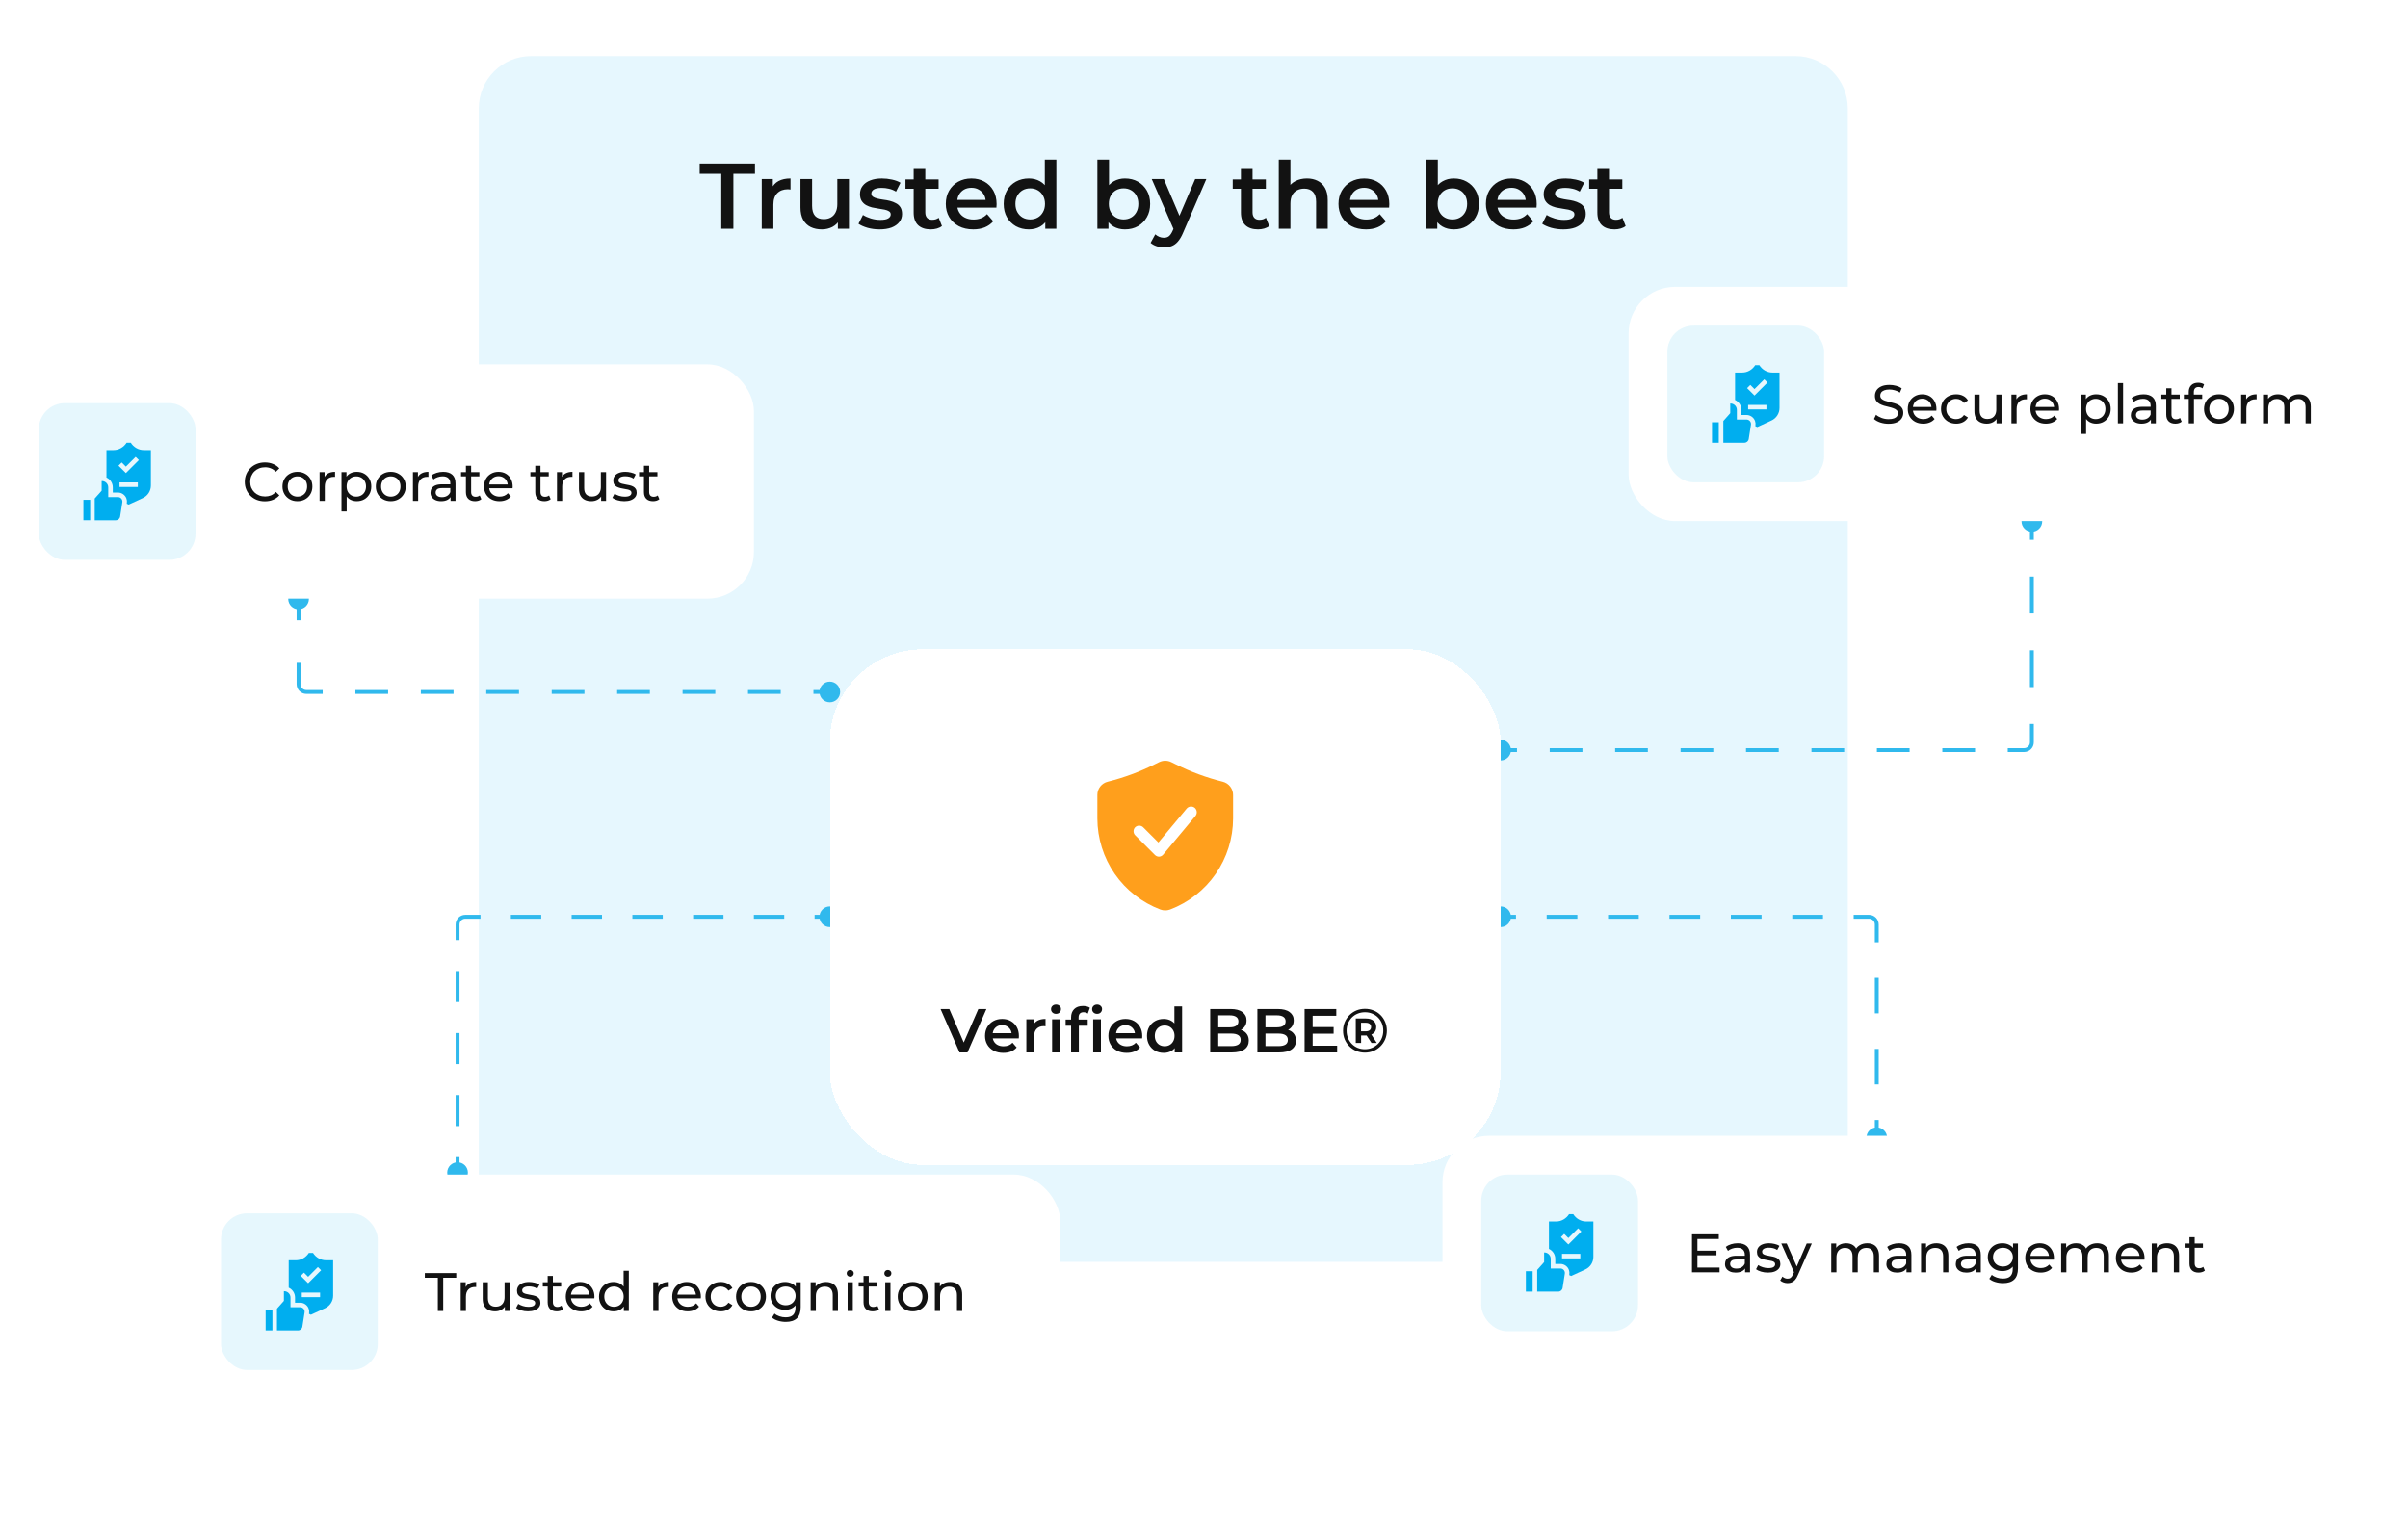 <svg width="621" height="395" viewBox="0 0 621 395" fill="none" xmlns="http://www.w3.org/2000/svg">
<rect x="110" y="1" width="380" height="338" rx="20.212" fill="white"/>
<path d="M123.475 27.952C123.475 20.509 129.508 14.477 136.95 14.477H463.05C470.492 14.477 476.525 20.509 476.525 27.952V312.052C476.525 319.494 470.492 325.527 463.05 325.527H136.95C129.508 325.527 123.475 319.494 123.475 312.052V27.952Z" fill="#E6F7FE"/>
<path d="M211.333 236.5C211.333 237.973 212.527 239.167 214 239.167C215.473 239.167 216.667 237.973 216.667 236.5C216.667 235.027 215.473 233.833 214 233.833C212.527 233.833 211.333 235.027 211.333 236.5ZM115.333 302.5C115.333 303.973 116.527 305.167 118 305.167C119.473 305.167 120.667 303.973 120.667 302.5C120.667 301.027 119.473 299.833 118 299.833C116.527 299.833 115.333 301.027 115.333 302.5ZM118 302.5H118.5V298.5H118H117.5V302.5H118ZM118 290.5H118.5V282.5H118H117.5V290.5H118ZM118 274.5H118.5V266.5H118H117.5V274.5H118ZM118 258.5H118.5V250.5H118H117.5V258.5H118ZM118 242.5H118.5V238.5H118H117.5V242.5H118ZM118 238.5H118.5C118.5 237.672 119.172 237 120 237V236.5V236C118.619 236 117.5 237.119 117.5 238.5H118ZM120 236.5V237H123.917V236.5V236H120V236.5ZM131.75 236.5V237H139.583V236.5V236H131.75V236.5ZM147.417 236.5V237H155.25V236.5V236H147.417V236.5ZM163.083 236.5V237H170.917V236.5V236H163.083V236.5ZM178.75 236.5V237H186.583V236.5V236H178.75V236.5ZM194.417 236.5V237H202.25V236.5V236H194.417V236.5ZM210.083 236.5V237H214V236.5V236H210.083V236.5Z" fill="#30B9ED"/>
<path d="M211.333 178.5C211.333 179.973 212.527 181.167 214 181.167C215.473 181.167 216.667 179.973 216.667 178.5C216.667 177.027 215.473 175.833 214 175.833C212.527 175.833 211.333 177.027 211.333 178.5ZM74.333 154.5C74.333 155.973 75.527 157.167 77 157.167C78.473 157.167 79.667 155.973 79.667 154.5C79.667 153.027 78.473 151.833 77 151.833C75.527 151.833 74.333 153.027 74.333 154.5ZM77 154.5H76.5V160H77H77.5V154.5H77ZM77 171H76.5V176.5H77H77.5V171H77ZM77 176.5H76.5C76.5 177.881 77.619 179 79 179V178.5V178C78.172 178 77.5 177.328 77.5 176.5H77ZM79 178.5V179H83.219V178.5V178H79V178.5ZM91.656 178.5V179H100.094V178.5V178H91.656V178.5ZM108.531 178.5V179H116.969V178.5V178H108.531V178.5ZM125.406 178.5V179H133.844V178.5V178H125.406V178.5ZM142.281 178.5V179H150.719V178.5V178H142.281V178.5ZM159.156 178.5V179H167.594V178.5V178H159.156V178.5ZM176.031 178.5V179H184.469V178.5V178H176.031V178.5ZM192.906 178.5V179H201.344V178.5V178H192.906V178.5ZM209.781 178.5V179H214V178.5V178H209.781V178.5Z" fill="#30B9ED"/>
<path d="M186.014 59V44.84H180.446V42.2H194.702V44.84H189.134V59H186.014ZM196.45 59V46.184H199.306V49.712L198.97 48.68C199.354 47.816 199.954 47.16 200.77 46.712C201.602 46.264 202.634 46.04 203.866 46.04V48.896C203.738 48.864 203.618 48.848 203.506 48.848C203.394 48.832 203.282 48.824 203.17 48.824C202.034 48.824 201.13 49.16 200.458 49.832C199.786 50.488 199.45 51.472 199.45 52.784V59H196.45ZM211.953 59.168C210.865 59.168 209.905 58.968 209.073 58.568C208.241 58.152 207.593 57.528 207.129 56.696C206.665 55.848 206.433 54.784 206.433 53.504V46.184H209.433V53.096C209.433 54.248 209.689 55.112 210.201 55.688C210.729 56.248 211.473 56.528 212.433 56.528C213.137 56.528 213.745 56.384 214.257 56.096C214.785 55.808 215.193 55.376 215.481 54.8C215.785 54.224 215.937 53.512 215.937 52.664V46.184H218.937V59H216.081V55.544L216.585 56.6C216.153 57.432 215.521 58.072 214.689 58.52C213.857 58.952 212.945 59.168 211.953 59.168ZM226.824 59.168C225.752 59.168 224.72 59.032 223.728 58.76C222.752 58.472 221.976 58.128 221.4 57.728L222.552 55.448C223.128 55.816 223.816 56.12 224.616 56.36C225.416 56.6 226.216 56.72 227.016 56.72C227.96 56.72 228.64 56.592 229.056 56.336C229.488 56.08 229.704 55.736 229.704 55.304C229.704 54.952 229.56 54.688 229.272 54.512C228.984 54.32 228.608 54.176 228.144 54.08C227.68 53.984 227.16 53.896 226.584 53.816C226.024 53.736 225.456 53.632 224.88 53.504C224.32 53.36 223.808 53.16 223.344 52.904C222.88 52.632 222.504 52.272 222.216 51.824C221.928 51.376 221.784 50.784 221.784 50.048C221.784 49.232 222.016 48.528 222.48 47.936C222.944 47.328 223.592 46.864 224.424 46.544C225.272 46.208 226.272 46.04 227.424 46.04C228.288 46.04 229.16 46.136 230.04 46.328C230.92 46.52 231.648 46.792 232.224 47.144L231.072 49.424C230.464 49.056 229.848 48.808 229.224 48.68C228.616 48.536 228.008 48.464 227.4 48.464C226.488 48.464 225.808 48.6 225.36 48.872C224.928 49.144 224.712 49.488 224.712 49.904C224.712 50.288 224.856 50.576 225.144 50.768C225.432 50.96 225.808 51.112 226.272 51.224C226.736 51.336 227.248 51.432 227.808 51.512C228.384 51.576 228.952 51.68 229.512 51.824C230.072 51.968 230.584 52.168 231.048 52.424C231.528 52.664 231.912 53.008 232.2 53.456C232.488 53.904 232.632 54.488 232.632 55.208C232.632 56.008 232.392 56.704 231.912 57.296C231.448 57.888 230.784 58.352 229.92 58.688C229.056 59.008 228.024 59.168 226.824 59.168ZM240.04 59.168C238.632 59.168 237.544 58.808 236.776 58.088C236.008 57.352 235.624 56.272 235.624 54.848V43.352H238.624V54.776C238.624 55.384 238.776 55.856 239.08 56.192C239.4 56.528 239.84 56.696 240.4 56.696C241.072 56.696 241.632 56.52 242.08 56.168L242.92 58.304C242.568 58.592 242.136 58.808 241.624 58.952C241.112 59.096 240.584 59.168 240.04 59.168ZM233.512 48.68V46.28H242.056V48.68H233.512ZM250.99 59.168C249.566 59.168 248.318 58.888 247.246 58.328C246.19 57.752 245.366 56.968 244.774 55.976C244.198 54.984 243.91 53.856 243.91 52.592C243.91 51.312 244.19 50.184 244.75 49.208C245.326 48.216 246.11 47.44 247.102 46.88C248.11 46.32 249.254 46.04 250.534 46.04C251.782 46.04 252.894 46.312 253.87 46.856C254.846 47.4 255.614 48.168 256.174 49.16C256.734 50.152 257.014 51.32 257.014 52.664C257.014 52.792 257.006 52.936 256.99 53.096C256.99 53.256 256.982 53.408 256.966 53.552H246.286V51.56H255.382L254.206 52.184C254.222 51.448 254.07 50.8 253.75 50.24C253.43 49.68 252.99 49.24 252.43 48.92C251.886 48.6 251.254 48.44 250.534 48.44C249.798 48.44 249.15 48.6 248.59 48.92C248.046 49.24 247.614 49.688 247.294 50.264C246.99 50.824 246.838 51.488 246.838 52.256V52.736C246.838 53.504 247.014 54.184 247.366 54.776C247.718 55.368 248.214 55.824 248.854 56.144C249.494 56.464 250.23 56.624 251.062 56.624C251.782 56.624 252.43 56.512 253.006 56.288C253.582 56.064 254.094 55.712 254.542 55.232L256.15 57.08C255.574 57.752 254.846 58.272 253.966 58.64C253.102 58.992 252.11 59.168 250.99 59.168ZM265.32 59.168C264.088 59.168 262.976 58.896 261.984 58.352C261.008 57.792 260.24 57.024 259.68 56.048C259.12 55.072 258.84 53.92 258.84 52.592C258.84 51.264 259.12 50.112 259.68 49.136C260.24 48.16 261.008 47.4 261.984 46.856C262.976 46.312 264.088 46.04 265.32 46.04C266.392 46.04 267.352 46.28 268.2 46.76C269.048 47.224 269.72 47.936 270.216 48.896C270.712 49.856 270.96 51.088 270.96 52.592C270.96 54.08 270.72 55.312 270.24 56.288C269.76 57.248 269.096 57.968 268.248 58.448C267.4 58.928 266.424 59.168 265.32 59.168ZM265.68 56.6C266.4 56.6 267.04 56.44 267.6 56.12C268.176 55.8 268.632 55.336 268.968 54.728C269.32 54.12 269.496 53.408 269.496 52.592C269.496 51.76 269.32 51.048 268.968 50.456C268.632 49.848 268.176 49.384 267.6 49.064C267.04 48.744 266.4 48.584 265.68 48.584C264.96 48.584 264.312 48.744 263.736 49.064C263.176 49.384 262.72 49.848 262.368 50.456C262.032 51.048 261.864 51.76 261.864 52.592C261.864 53.408 262.032 54.12 262.368 54.728C262.72 55.336 263.176 55.8 263.736 56.12C264.312 56.44 264.96 56.6 265.68 56.6ZM269.568 59V55.976L269.688 52.568L269.448 49.16V41.192H272.424V59H269.568ZM290.109 59.168C289.021 59.168 288.053 58.928 287.205 58.448C286.357 57.968 285.685 57.248 285.189 56.288C284.709 55.312 284.469 54.08 284.469 52.592C284.469 51.088 284.717 49.856 285.213 48.896C285.725 47.936 286.405 47.224 287.253 46.76C288.117 46.28 289.069 46.04 290.109 46.04C291.373 46.04 292.485 46.312 293.445 46.856C294.421 47.4 295.189 48.16 295.749 49.136C296.325 50.112 296.613 51.264 296.613 52.592C296.613 53.92 296.325 55.072 295.749 56.048C295.189 57.024 294.421 57.792 293.445 58.352C292.485 58.896 291.373 59.168 290.109 59.168ZM283.005 59V41.192H286.005V49.16L285.765 52.568L285.861 55.976V59H283.005ZM289.773 56.6C290.493 56.6 291.133 56.44 291.693 56.12C292.269 55.8 292.725 55.336 293.061 54.728C293.397 54.12 293.565 53.408 293.565 52.592C293.565 51.76 293.397 51.048 293.061 50.456C292.725 49.848 292.269 49.384 291.693 49.064C291.133 48.744 290.493 48.584 289.773 48.584C289.053 48.584 288.405 48.744 287.829 49.064C287.253 49.384 286.797 49.848 286.461 50.456C286.125 51.048 285.957 51.76 285.957 52.592C285.957 53.408 286.125 54.12 286.461 54.728C286.797 55.336 287.253 55.8 287.829 56.12C288.405 56.44 289.053 56.6 289.773 56.6ZM300.163 63.824C299.539 63.824 298.915 63.72 298.291 63.512C297.667 63.304 297.147 63.016 296.731 62.648L297.931 60.44C298.235 60.712 298.579 60.928 298.963 61.088C299.347 61.248 299.739 61.328 300.139 61.328C300.683 61.328 301.123 61.192 301.459 60.92C301.795 60.648 302.107 60.192 302.395 59.552L303.139 57.872L303.379 57.512L308.227 46.184H311.107L305.107 60.032C304.707 60.992 304.259 61.752 303.763 62.312C303.283 62.872 302.739 63.264 302.131 63.488C301.539 63.712 300.883 63.824 300.163 63.824ZM302.803 59.456L297.019 46.184H300.139L304.843 57.248L302.803 59.456ZM324.438 59.168C323.03 59.168 321.942 58.808 321.174 58.088C320.406 57.352 320.022 56.272 320.022 54.848V43.352H323.022V54.776C323.022 55.384 323.174 55.856 323.478 56.192C323.798 56.528 324.238 56.696 324.798 56.696C325.47 56.696 326.03 56.52 326.478 56.168L327.318 58.304C326.966 58.592 326.534 58.808 326.022 58.952C325.51 59.096 324.982 59.168 324.438 59.168ZM317.91 48.68V46.28H326.454V48.68H317.91ZM337.058 46.04C338.082 46.04 338.994 46.24 339.794 46.64C340.61 47.04 341.25 47.656 341.714 48.488C342.178 49.304 342.41 50.36 342.41 51.656V59H339.41V52.04C339.41 50.904 339.138 50.056 338.594 49.496C338.066 48.936 337.322 48.656 336.362 48.656C335.658 48.656 335.034 48.8 334.49 49.088C333.946 49.376 333.522 49.808 333.218 50.384C332.93 50.944 332.786 51.656 332.786 52.52V59H329.786V41.192H332.786V49.64L332.138 48.584C332.586 47.768 333.234 47.144 334.082 46.712C334.946 46.264 335.938 46.04 337.058 46.04ZM352.263 59.168C350.839 59.168 349.591 58.888 348.519 58.328C347.463 57.752 346.639 56.968 346.047 55.976C345.471 54.984 345.183 53.856 345.183 52.592C345.183 51.312 345.463 50.184 346.023 49.208C346.599 48.216 347.383 47.44 348.375 46.88C349.383 46.32 350.527 46.04 351.807 46.04C353.055 46.04 354.167 46.312 355.143 46.856C356.119 47.4 356.887 48.168 357.447 49.16C358.007 50.152 358.287 51.32 358.287 52.664C358.287 52.792 358.279 52.936 358.263 53.096C358.263 53.256 358.255 53.408 358.239 53.552H347.559V51.56H356.655L355.479 52.184C355.495 51.448 355.343 50.8 355.023 50.24C354.703 49.68 354.263 49.24 353.703 48.92C353.159 48.6 352.527 48.44 351.807 48.44C351.071 48.44 350.423 48.6 349.863 48.92C349.319 49.24 348.887 49.688 348.567 50.264C348.263 50.824 348.111 51.488 348.111 52.256V52.736C348.111 53.504 348.287 54.184 348.639 54.776C348.991 55.368 349.487 55.824 350.127 56.144C350.767 56.464 351.503 56.624 352.335 56.624C353.055 56.624 353.703 56.512 354.279 56.288C354.855 56.064 355.367 55.712 355.815 55.232L357.423 57.08C356.847 57.752 356.119 58.272 355.239 58.64C354.375 58.992 353.383 59.168 352.263 59.168ZM374.906 59.168C373.818 59.168 372.85 58.928 372.002 58.448C371.154 57.968 370.482 57.248 369.986 56.288C369.506 55.312 369.266 54.08 369.266 52.592C369.266 51.088 369.514 49.856 370.01 48.896C370.522 47.936 371.202 47.224 372.05 46.76C372.914 46.28 373.866 46.04 374.906 46.04C376.17 46.04 377.282 46.312 378.242 46.856C379.218 47.4 379.986 48.16 380.546 49.136C381.122 50.112 381.41 51.264 381.41 52.592C381.41 53.92 381.122 55.072 380.546 56.048C379.986 57.024 379.218 57.792 378.242 58.352C377.282 58.896 376.17 59.168 374.906 59.168ZM367.802 59V41.192H370.802V49.16L370.562 52.568L370.658 55.976V59H367.802ZM374.57 56.6C375.29 56.6 375.93 56.44 376.49 56.12C377.066 55.8 377.522 55.336 377.858 54.728C378.194 54.12 378.362 53.408 378.362 52.592C378.362 51.76 378.194 51.048 377.858 50.456C377.522 49.848 377.066 49.384 376.49 49.064C375.93 48.744 375.29 48.584 374.57 48.584C373.85 48.584 373.202 48.744 372.626 49.064C372.05 49.384 371.594 49.848 371.258 50.456C370.922 51.048 370.754 51.76 370.754 52.592C370.754 53.408 370.922 54.12 371.258 54.728C371.594 55.336 372.05 55.8 372.626 56.12C373.202 56.44 373.85 56.6 374.57 56.6ZM390.279 59.168C388.855 59.168 387.607 58.888 386.535 58.328C385.479 57.752 384.655 56.968 384.063 55.976C383.487 54.984 383.199 53.856 383.199 52.592C383.199 51.312 383.479 50.184 384.039 49.208C384.615 48.216 385.399 47.44 386.391 46.88C387.399 46.32 388.543 46.04 389.823 46.04C391.071 46.04 392.183 46.312 393.159 46.856C394.135 47.4 394.903 48.168 395.463 49.16C396.023 50.152 396.303 51.32 396.303 52.664C396.303 52.792 396.295 52.936 396.279 53.096C396.279 53.256 396.271 53.408 396.255 53.552H385.575V51.56H394.671L393.495 52.184C393.511 51.448 393.359 50.8 393.039 50.24C392.719 49.68 392.279 49.24 391.719 48.92C391.175 48.6 390.543 48.44 389.823 48.44C389.087 48.44 388.439 48.6 387.879 48.92C387.335 49.24 386.903 49.688 386.583 50.264C386.279 50.824 386.127 51.488 386.127 52.256V52.736C386.127 53.504 386.303 54.184 386.655 54.776C387.007 55.368 387.503 55.824 388.143 56.144C388.783 56.464 389.519 56.624 390.351 56.624C391.071 56.624 391.719 56.512 392.295 56.288C392.871 56.064 393.383 55.712 393.831 55.232L395.439 57.08C394.863 57.752 394.135 58.272 393.255 58.64C392.391 58.992 391.399 59.168 390.279 59.168ZM403.145 59.168C402.073 59.168 401.041 59.032 400.049 58.76C399.073 58.472 398.297 58.128 397.721 57.728L398.873 55.448C399.449 55.816 400.137 56.12 400.937 56.36C401.737 56.6 402.537 56.72 403.337 56.72C404.281 56.72 404.961 56.592 405.377 56.336C405.809 56.08 406.025 55.736 406.025 55.304C406.025 54.952 405.881 54.688 405.593 54.512C405.305 54.32 404.929 54.176 404.465 54.08C404.001 53.984 403.481 53.896 402.905 53.816C402.345 53.736 401.777 53.632 401.201 53.504C400.641 53.36 400.129 53.16 399.665 52.904C399.201 52.632 398.825 52.272 398.537 51.824C398.249 51.376 398.105 50.784 398.105 50.048C398.105 49.232 398.337 48.528 398.801 47.936C399.265 47.328 399.913 46.864 400.745 46.544C401.593 46.208 402.593 46.04 403.745 46.04C404.609 46.04 405.481 46.136 406.361 46.328C407.241 46.52 407.969 46.792 408.545 47.144L407.393 49.424C406.785 49.056 406.169 48.808 405.545 48.68C404.937 48.536 404.329 48.464 403.721 48.464C402.809 48.464 402.129 48.6 401.681 48.872C401.249 49.144 401.033 49.488 401.033 49.904C401.033 50.288 401.177 50.576 401.465 50.768C401.753 50.96 402.129 51.112 402.593 51.224C403.057 51.336 403.569 51.432 404.129 51.512C404.705 51.576 405.273 51.68 405.833 51.824C406.393 51.968 406.905 52.168 407.369 52.424C407.849 52.664 408.233 53.008 408.521 53.456C408.809 53.904 408.953 54.488 408.953 55.208C408.953 56.008 408.713 56.704 408.233 57.296C407.769 57.888 407.105 58.352 406.241 58.688C405.377 59.008 404.345 59.168 403.145 59.168ZM416.36 59.168C414.952 59.168 413.864 58.808 413.096 58.088C412.328 57.352 411.944 56.272 411.944 54.848V43.352H414.944V54.776C414.944 55.384 415.096 55.856 415.4 56.192C415.72 56.528 416.16 56.696 416.72 56.696C417.392 56.696 417.952 56.52 418.4 56.168L419.24 58.304C418.888 58.592 418.456 58.808 417.944 58.952C417.432 59.096 416.904 59.168 416.36 59.168ZM409.832 48.68V46.28H418.376V48.68H409.832Z" fill="#121212"/>
<path d="M389.667 193.5C389.667 194.973 388.473 196.167 387 196.167C385.527 196.167 384.333 194.973 384.333 193.5C384.333 192.027 385.527 190.833 387 190.833C388.473 190.833 389.667 192.027 389.667 193.5ZM526.667 134.5C526.667 135.973 525.473 137.167 524 137.167C522.527 137.167 521.333 135.973 521.333 134.5C521.333 133.027 522.527 131.833 524 131.833C525.473 131.833 526.667 133.027 526.667 134.5ZM524 134.5H524.5V139.25H524H523.5V134.5H524ZM524 148.75H524.5V158.25H524H523.5V148.75H524ZM524 167.75H524.5V177.25H524H523.5V167.75H524ZM524 186.75H524.5V191.5H524H523.5V186.75H524ZM524 191.5H524.5C524.5 192.881 523.381 194 522 194V193.5V193C522.828 193 523.5 192.328 523.5 191.5H524ZM522 193.5V194H517.781V193.5V193H522V193.5ZM509.344 193.5V194H500.906V193.5V193H509.344V193.5ZM492.469 193.5V194H484.031V193.5V193H492.469V193.5ZM475.594 193.5V194H467.156V193.5V193H475.594V193.5ZM458.719 193.5V194H450.281V193.5V193H458.719V193.5ZM441.844 193.5V194H433.406V193.5V193H441.844V193.5ZM424.969 193.5V194H416.531V193.5V193H424.969V193.5ZM408.094 193.5V194H399.656V193.5V193H408.094V193.5ZM391.219 193.5V194H387V193.5V193H391.219V193.5Z" fill="#30B9ED"/>
<path d="M389.667 236.5C389.667 237.973 388.473 239.167 387 239.167C385.527 239.167 384.333 237.973 384.333 236.5C384.333 235.027 385.527 233.833 387 233.833C388.473 233.833 389.667 235.027 389.667 236.5ZM486.667 293.5C486.667 294.973 485.473 296.167 484 296.167C482.527 296.167 481.333 294.973 481.333 293.5C481.333 292.027 482.527 290.833 484 290.833C485.473 290.833 486.667 292.027 486.667 293.5ZM484 293.5H483.5V288.917H484H484.5V293.5H484ZM484 279.75H483.5V270.583H484H484.5V279.75H484ZM484 261.417H483.5V252.25H484H484.5V261.417H484ZM484 243.083H483.5V238.5H484H484.5V243.083H484ZM484 238.5H483.5C483.5 237.672 482.828 237 482 237V236.5V236C483.381 236 484.5 237.119 484.5 238.5H484ZM482 236.5V237H478.042V236.5V236H482V236.5ZM470.125 236.5V237H462.208V236.5V236H470.125V236.5ZM454.292 236.5V237H446.375V236.5V236H454.292V236.5ZM438.458 236.5V237H430.542V236.5V236H438.458V236.5ZM422.625 236.5V237H414.708V236.5V236H422.625V236.5ZM406.792 236.5V237H398.875V236.5V236H406.792V236.5ZM390.958 236.5V237H387V236.5V236H390.958V236.5Z" fill="#30B9ED"/>
<g filter="url(#filter0_d_894_81937)">
<rect x="214" y="132.5" width="173" height="133" rx="24" fill="white" shape-rendering="crispEdges"/>
<path d="M315.34 166.662C311.14 165.615 307.068 164.105 303.2 162.162L302.06 161.602C301.574 161.365 301.041 161.242 300.5 161.242C299.959 161.242 299.426 161.365 298.94 161.602L297.8 162.162C293.932 164.105 289.86 165.615 285.66 166.662C284.9 166.85 284.226 167.287 283.743 167.903C283.261 168.52 282.999 169.28 283 170.062V176.162C283.014 181.262 284.576 186.238 287.479 190.431C290.383 194.623 294.491 197.836 299.26 199.642C300.061 199.936 300.939 199.936 301.74 199.642C306.509 197.836 310.617 194.623 313.521 190.431C316.424 186.238 317.986 181.262 318 176.162V170.162C318.02 169.364 317.767 168.582 317.284 167.946C316.8 167.31 316.115 166.857 315.34 166.662ZM308.32 175.462L299.98 185.462C299.847 185.622 299.683 185.753 299.497 185.846C299.311 185.939 299.108 185.992 298.9 186.002C298.502 186.002 298.121 185.844 297.84 185.562L292.78 180.502C292.638 180.364 292.526 180.199 292.449 180.017C292.372 179.835 292.333 179.64 292.333 179.442C292.333 179.245 292.372 179.049 292.449 178.867C292.526 178.685 292.638 178.52 292.78 178.382C292.927 178.251 293.098 178.149 293.285 178.084C293.471 178.019 293.668 177.991 293.865 178.003C294.062 178.014 294.255 178.064 294.432 178.149C294.61 178.235 294.769 178.355 294.9 178.502L298.74 182.342L306.02 173.602C306.273 173.299 306.636 173.108 307.029 173.071C307.422 173.033 307.814 173.152 308.12 173.402C308.407 173.657 308.588 174.011 308.625 174.393C308.662 174.775 308.553 175.157 308.32 175.462Z" fill="#FF9F1C"/>
<path d="M247.457 236.5L242.561 225.3H244.817L249.185 235.428H247.889L252.305 225.3H254.385L249.505 236.5H247.457ZM258.75 236.612C257.801 236.612 256.969 236.425 256.254 236.052C255.55 235.668 255.001 235.145 254.606 234.484C254.222 233.823 254.03 233.071 254.03 232.228C254.03 231.375 254.217 230.623 254.59 229.972C254.974 229.311 255.497 228.793 256.158 228.42C256.83 228.047 257.593 227.86 258.446 227.86C259.278 227.86 260.019 228.041 260.67 228.404C261.321 228.767 261.833 229.279 262.206 229.94C262.579 230.601 262.766 231.38 262.766 232.276C262.766 232.361 262.761 232.457 262.75 232.564C262.75 232.671 262.745 232.772 262.734 232.868H255.614V231.54H261.678L260.894 231.956C260.905 231.465 260.803 231.033 260.59 230.66C260.377 230.287 260.083 229.993 259.71 229.78C259.347 229.567 258.926 229.46 258.446 229.46C257.955 229.46 257.523 229.567 257.15 229.78C256.787 229.993 256.499 230.292 256.286 230.676C256.083 231.049 255.982 231.492 255.982 232.004V232.324C255.982 232.836 256.099 233.289 256.334 233.684C256.569 234.079 256.899 234.383 257.326 234.596C257.753 234.809 258.243 234.916 258.798 234.916C259.278 234.916 259.71 234.841 260.094 234.692C260.478 234.543 260.819 234.308 261.118 233.988L262.19 235.22C261.806 235.668 261.321 236.015 260.734 236.26C260.158 236.495 259.497 236.612 258.75 236.612ZM264.687 236.5V227.956H266.591V230.308L266.367 229.62C266.623 229.044 267.023 228.607 267.567 228.308C268.122 228.009 268.81 227.86 269.631 227.86V229.764C269.546 229.743 269.466 229.732 269.391 229.732C269.316 229.721 269.242 229.716 269.167 229.716C268.41 229.716 267.807 229.94 267.359 230.388C266.911 230.825 266.687 231.481 266.687 232.356V236.5H264.687ZM271.328 236.5V227.956H273.328V236.5H271.328ZM272.336 226.548C271.962 226.548 271.653 226.431 271.408 226.196C271.173 225.961 271.056 225.679 271.056 225.348C271.056 225.007 271.173 224.724 271.408 224.5C271.653 224.265 271.962 224.148 272.336 224.148C272.709 224.148 273.013 224.26 273.248 224.484C273.493 224.697 273.616 224.969 273.616 225.3C273.616 225.652 273.498 225.951 273.264 226.196C273.029 226.431 272.72 226.548 272.336 226.548ZM276.225 236.5V227.476C276.225 226.58 276.486 225.865 277.009 225.332C277.542 224.788 278.299 224.516 279.281 224.516C279.633 224.516 279.963 224.553 280.273 224.628C280.593 224.703 280.859 224.82 281.073 224.98L280.529 226.484C280.379 226.367 280.209 226.281 280.017 226.228C279.825 226.164 279.627 226.132 279.425 226.132C279.009 226.132 278.694 226.249 278.481 226.484C278.267 226.708 278.161 227.049 278.161 227.508V228.468L278.225 229.364V236.5H276.225ZM274.817 229.62V228.02H280.513V229.62H274.817ZM281.921 236.5V227.956H283.921V236.5H281.921ZM282.929 226.548C282.555 226.548 282.246 226.431 282.001 226.196C281.766 225.961 281.649 225.679 281.649 225.348C281.649 225.007 281.766 224.724 282.001 224.5C282.246 224.265 282.555 224.148 282.929 224.148C283.302 224.148 283.606 224.26 283.841 224.484C284.086 224.697 284.209 224.969 284.209 225.3C284.209 225.652 284.091 225.951 283.857 226.196C283.622 226.431 283.313 226.548 282.929 226.548ZM290.562 236.612C289.613 236.612 288.781 236.425 288.066 236.052C287.362 235.668 286.813 235.145 286.418 234.484C286.034 233.823 285.842 233.071 285.842 232.228C285.842 231.375 286.029 230.623 286.402 229.972C286.786 229.311 287.309 228.793 287.97 228.42C288.642 228.047 289.405 227.86 290.258 227.86C291.09 227.86 291.832 228.041 292.482 228.404C293.133 228.767 293.645 229.279 294.018 229.94C294.392 230.601 294.578 231.38 294.578 232.276C294.578 232.361 294.573 232.457 294.562 232.564C294.562 232.671 294.557 232.772 294.546 232.868H287.426V231.54H293.49L292.706 231.956C292.717 231.465 292.616 231.033 292.402 230.66C292.189 230.287 291.896 229.993 291.522 229.78C291.16 229.567 290.738 229.46 290.258 229.46C289.768 229.46 289.336 229.567 288.962 229.78C288.6 229.993 288.312 230.292 288.098 230.676C287.896 231.049 287.794 231.492 287.794 232.004V232.324C287.794 232.836 287.912 233.289 288.146 233.684C288.381 234.079 288.712 234.383 289.138 234.596C289.565 234.809 290.056 234.916 290.61 234.916C291.09 234.916 291.522 234.841 291.906 234.692C292.29 234.543 292.632 234.308 292.93 233.988L294.002 235.22C293.618 235.668 293.133 236.015 292.546 236.26C291.97 236.495 291.309 236.612 290.562 236.612ZM300.116 236.612C299.294 236.612 298.553 236.431 297.892 236.068C297.241 235.695 296.729 235.183 296.356 234.532C295.982 233.881 295.796 233.113 295.796 232.228C295.796 231.343 295.982 230.575 296.356 229.924C296.729 229.273 297.241 228.767 297.892 228.404C298.553 228.041 299.294 227.86 300.116 227.86C300.83 227.86 301.47 228.02 302.036 228.34C302.601 228.649 303.049 229.124 303.38 229.764C303.71 230.404 303.876 231.225 303.876 232.228C303.876 233.22 303.716 234.041 303.396 234.692C303.076 235.332 302.633 235.812 302.068 236.132C301.502 236.452 300.852 236.612 300.116 236.612ZM300.356 234.9C300.836 234.9 301.262 234.793 301.636 234.58C302.02 234.367 302.324 234.057 302.548 233.652C302.782 233.247 302.9 232.772 302.9 232.228C302.9 231.673 302.782 231.199 302.548 230.804C302.324 230.399 302.02 230.089 301.636 229.876C301.262 229.663 300.836 229.556 300.356 229.556C299.876 229.556 299.444 229.663 299.06 229.876C298.686 230.089 298.382 230.399 298.148 230.804C297.924 231.199 297.812 231.673 297.812 232.228C297.812 232.772 297.924 233.247 298.148 233.652C298.382 234.057 298.686 234.367 299.06 234.58C299.444 234.793 299.876 234.9 300.356 234.9ZM302.948 236.5V234.484L303.028 232.212L302.868 229.94V224.628H304.852V236.5H302.948ZM312.098 236.5V225.3H317.346C318.69 225.3 319.714 225.567 320.418 226.1C321.122 226.623 321.474 227.327 321.474 228.212C321.474 228.809 321.335 229.321 321.058 229.748C320.78 230.164 320.407 230.489 319.938 230.724C319.479 230.948 318.978 231.06 318.434 231.06L318.722 230.484C319.351 230.484 319.916 230.601 320.418 230.836C320.919 231.06 321.314 231.391 321.602 231.828C321.9 232.265 322.05 232.809 322.05 233.46C322.05 234.42 321.682 235.167 320.946 235.7C320.21 236.233 319.116 236.5 317.666 236.5H312.098ZM314.178 234.868H317.538C318.316 234.868 318.914 234.74 319.33 234.484C319.746 234.228 319.954 233.817 319.954 233.252C319.954 232.697 319.746 232.292 319.33 232.036C318.914 231.769 318.316 231.636 317.538 231.636H314.018V230.02H317.122C317.847 230.02 318.402 229.892 318.786 229.636C319.18 229.38 319.378 228.996 319.378 228.484C319.378 227.961 319.18 227.572 318.786 227.316C318.402 227.06 317.847 226.932 317.122 226.932H314.178V234.868ZM324.27 236.5V225.3H329.518C330.862 225.3 331.886 225.567 332.59 226.1C333.294 226.623 333.646 227.327 333.646 228.212C333.646 228.809 333.507 229.321 333.23 229.748C332.952 230.164 332.579 230.489 332.11 230.724C331.651 230.948 331.15 231.06 330.606 231.06L330.894 230.484C331.523 230.484 332.088 230.601 332.59 230.836C333.091 231.06 333.486 231.391 333.774 231.828C334.072 232.265 334.222 232.809 334.222 233.46C334.222 234.42 333.854 235.167 333.118 235.7C332.382 236.233 331.288 236.5 329.838 236.5H324.27ZM326.35 234.868H329.71C330.488 234.868 331.086 234.74 331.502 234.484C331.918 234.228 332.126 233.817 332.126 233.252C332.126 232.697 331.918 232.292 331.502 232.036C331.086 231.769 330.488 231.636 329.71 231.636H326.19V230.02H329.294C330.019 230.02 330.574 229.892 330.958 229.636C331.352 229.38 331.55 228.996 331.55 228.484C331.55 227.961 331.352 227.572 330.958 227.316C330.574 227.06 330.019 226.932 329.294 226.932H326.35V234.868ZM338.362 229.956H343.93V231.668H338.362V229.956ZM338.522 234.756H344.842V236.5H336.442V225.3H344.618V227.044H338.522V234.756ZM351.992 236.548C351.192 236.548 350.451 236.404 349.768 236.116C349.086 235.828 348.488 235.428 347.976 234.916C347.464 234.393 347.064 233.791 346.776 233.108C346.499 232.425 346.36 231.689 346.36 230.9C346.36 230.111 346.504 229.375 346.792 228.692C347.08 228.009 347.48 227.412 347.992 226.9C348.504 226.377 349.102 225.972 349.784 225.684C350.478 225.396 351.224 225.252 352.024 225.252C352.824 225.252 353.566 225.396 354.248 225.684C354.942 225.961 355.539 226.356 356.04 226.868C356.552 227.38 356.947 227.977 357.224 228.66C357.512 229.332 357.656 230.068 357.656 230.868C357.656 231.668 357.512 232.415 357.224 233.108C356.936 233.791 356.531 234.393 356.008 234.916C355.496 235.428 354.899 235.828 354.216 236.116C353.534 236.404 352.792 236.548 351.992 236.548ZM353.688 234.052L352.12 231.636H353.496L355.064 234.052H353.688ZM351.976 235.668C352.659 235.668 353.288 235.545 353.864 235.3C354.44 235.055 354.942 234.719 355.368 234.292C355.806 233.855 356.142 233.343 356.376 232.756C356.611 232.169 356.728 231.54 356.728 230.868C356.728 230.196 356.611 229.572 356.376 228.996C356.142 228.42 355.811 227.919 355.384 227.492C354.968 227.065 354.472 226.735 353.896 226.5C353.331 226.255 352.707 226.132 352.024 226.132C351.342 226.132 350.707 226.255 350.12 226.5C349.544 226.735 349.043 227.071 348.616 227.508C348.2 227.945 347.87 228.452 347.624 229.028C347.39 229.604 347.272 230.228 347.272 230.9C347.272 231.572 347.39 232.196 347.624 232.772C347.859 233.348 348.19 233.855 348.616 234.292C349.043 234.729 349.544 235.071 350.12 235.316C350.696 235.551 351.315 235.668 351.976 235.668ZM349.64 234.052V227.748H352.264C353.096 227.748 353.747 227.945 354.216 228.34C354.686 228.735 354.92 229.268 354.92 229.94C354.92 230.633 354.686 231.172 354.216 231.556C353.747 231.94 353.096 232.132 352.264 232.132H351.016V234.052H349.64ZM351 231.06H352.184C352.632 231.06 352.979 230.964 353.224 230.772C353.47 230.569 353.592 230.292 353.592 229.94C353.592 229.588 353.47 229.316 353.224 229.124C352.979 228.932 352.632 228.836 352.184 228.836H351V231.06Z" fill="#121212"/>
</g>
<rect y="94" width="194.425" height="60.425" rx="12" fill="white"/>
<rect x="10" y="104" width="40.425" height="40.425" rx="6.737" fill="#00AEEF" fill-opacity="0.1"/>
<g clip-path="url(#clip0_894_81937)">
<path d="M31.554 129.569L30.982 133.233C30.893 133.8 30.413 134.211 29.84 134.211H24.428V128.605L26.215 126.589V124.094H26.276C27.182 124.094 27.919 124.831 27.919 125.737V128.234H30.412C30.75 128.234 31.071 128.382 31.291 128.639C31.511 128.896 31.607 129.235 31.554 129.569Z" fill="#00AEEF"/>
<path d="M21.508 128.93H23.256V134.209H21.508V128.93Z" fill="#00AEEF"/>
<path d="M37.099 116.111C35.719 116.12 34.452 115.37 33.722 114.211H32.652C31.919 115.369 30.654 116.12 29.274 116.111H27.457V123.182C28.441 123.638 29.093 124.631 29.091 125.737C29.091 126.011 29.091 126.799 29.091 127.062C29.335 127.063 30.154 127.062 30.412 127.062C31.378 127.051 32.292 127.699 32.605 128.61H32.606C32.736 128.973 32.773 129.367 32.712 129.75L32.683 129.936L33.186 130.169L36.849 128.478C38.105 127.898 38.916 126.629 38.916 125.246V116.111H37.099ZM31.388 119.302L32.465 120.379L34.985 117.859L35.814 118.688L32.465 122.037L30.559 120.131L31.388 119.302ZM30.827 125.624V124.452H35.546V125.624H30.827Z" fill="#00AEEF"/>
</g>
<path d="M68.307 129.323C67.56 129.323 66.87 129.202 66.235 128.959C65.61 128.707 65.064 128.357 64.597 127.909C64.14 127.452 63.78 126.92 63.519 126.313C63.258 125.706 63.127 125.039 63.127 124.311C63.127 123.583 63.258 122.916 63.519 122.309C63.78 121.702 64.144 121.175 64.611 120.727C65.078 120.27 65.624 119.92 66.249 119.677C66.884 119.425 67.574 119.299 68.321 119.299C69.077 119.299 69.772 119.43 70.407 119.691C71.051 119.943 71.597 120.321 72.045 120.825L71.135 121.707C70.762 121.315 70.342 121.026 69.875 120.839C69.408 120.643 68.909 120.545 68.377 120.545C67.826 120.545 67.313 120.638 66.837 120.825C66.37 121.012 65.964 121.273 65.619 121.609C65.274 121.945 65.003 122.346 64.807 122.813C64.62 123.27 64.527 123.77 64.527 124.311C64.527 124.852 64.62 125.356 64.807 125.823C65.003 126.28 65.274 126.677 65.619 127.013C65.964 127.349 66.37 127.61 66.837 127.797C67.313 127.984 67.826 128.077 68.377 128.077C68.909 128.077 69.408 127.984 69.875 127.797C70.342 127.601 70.762 127.302 71.135 126.901L72.045 127.783C71.597 128.287 71.051 128.67 70.407 128.931C69.772 129.192 69.072 129.323 68.307 129.323ZM76.71 129.295C75.963 129.295 75.3 129.132 74.722 128.805C74.143 128.478 73.686 128.03 73.35 127.461C73.014 126.882 72.846 126.229 72.846 125.501C72.846 124.764 73.014 124.11 73.35 123.541C73.686 122.972 74.143 122.528 74.722 122.211C75.3 121.884 75.963 121.721 76.71 121.721C77.447 121.721 78.105 121.884 78.684 122.211C79.272 122.528 79.729 122.972 80.056 123.541C80.392 124.101 80.56 124.754 80.56 125.501C80.56 126.238 80.392 126.892 80.056 127.461C79.729 128.03 79.272 128.478 78.684 128.805C78.105 129.132 77.447 129.295 76.71 129.295ZM76.71 128.119C77.186 128.119 77.611 128.012 77.984 127.797C78.367 127.582 78.665 127.279 78.88 126.887C79.094 126.486 79.202 126.024 79.202 125.501C79.202 124.969 79.094 124.512 78.88 124.129C78.665 123.737 78.367 123.434 77.984 123.219C77.611 123.004 77.186 122.897 76.71 122.897C76.234 122.897 75.809 123.004 75.436 123.219C75.062 123.434 74.764 123.737 74.54 124.129C74.316 124.512 74.204 124.969 74.204 125.501C74.204 126.024 74.316 126.486 74.54 126.887C74.764 127.279 75.062 127.582 75.436 127.797C75.809 128.012 76.234 128.119 76.71 128.119ZM82.418 129.211V121.791H83.707V123.807L83.581 123.303C83.786 122.79 84.131 122.398 84.617 122.127C85.102 121.856 85.699 121.721 86.409 121.721V123.023C86.353 123.014 86.296 123.009 86.24 123.009C86.194 123.009 86.147 123.009 86.1 123.009C85.382 123.009 84.812 123.224 84.392 123.653C83.972 124.082 83.763 124.703 83.763 125.515V129.211H82.418ZM91.999 129.295C91.383 129.295 90.818 129.155 90.305 128.875C89.801 128.586 89.395 128.161 89.087 127.601C88.788 127.041 88.639 126.341 88.639 125.501C88.639 124.661 88.784 123.961 89.073 123.401C89.372 122.841 89.773 122.421 90.277 122.141C90.79 121.861 91.364 121.721 91.999 121.721C92.727 121.721 93.371 121.88 93.931 122.197C94.491 122.514 94.934 122.958 95.261 123.527C95.588 124.087 95.751 124.745 95.751 125.501C95.751 126.257 95.588 126.92 95.261 127.489C94.934 128.058 94.491 128.502 93.931 128.819C93.371 129.136 92.727 129.295 91.999 129.295ZM88.065 131.927V121.791H89.353V123.793L89.269 125.515L89.409 127.237V131.927H88.065ZM91.887 128.119C92.363 128.119 92.788 128.012 93.161 127.797C93.544 127.582 93.842 127.279 94.057 126.887C94.281 126.486 94.393 126.024 94.393 125.501C94.393 124.969 94.281 124.512 94.057 124.129C93.842 123.737 93.544 123.434 93.161 123.219C92.788 123.004 92.363 122.897 91.887 122.897C91.42 122.897 90.996 123.004 90.613 123.219C90.24 123.434 89.941 123.737 89.717 124.129C89.502 124.512 89.395 124.969 89.395 125.501C89.395 126.024 89.502 126.486 89.717 126.887C89.941 127.279 90.24 127.582 90.613 127.797C90.996 128.012 91.42 128.119 91.887 128.119ZM100.786 129.295C100.039 129.295 99.377 129.132 98.798 128.805C98.219 128.478 97.762 128.03 97.426 127.461C97.09 126.882 96.922 126.229 96.922 125.501C96.922 124.764 97.09 124.11 97.426 123.541C97.762 122.972 98.219 122.528 98.798 122.211C99.377 121.884 100.039 121.721 100.786 121.721C101.523 121.721 102.181 121.884 102.76 122.211C103.348 122.528 103.805 122.972 104.132 123.541C104.468 124.101 104.636 124.754 104.636 125.501C104.636 126.238 104.468 126.892 104.132 127.461C103.805 128.03 103.348 128.478 102.76 128.805C102.181 129.132 101.523 129.295 100.786 129.295ZM100.786 128.119C101.262 128.119 101.687 128.012 102.06 127.797C102.443 127.582 102.741 127.279 102.956 126.887C103.171 126.486 103.278 126.024 103.278 125.501C103.278 124.969 103.171 124.512 102.956 124.129C102.741 123.737 102.443 123.434 102.06 123.219C101.687 123.004 101.262 122.897 100.786 122.897C100.31 122.897 99.885 123.004 99.512 123.219C99.139 123.434 98.84 123.737 98.616 124.129C98.392 124.512 98.28 124.969 98.28 125.501C98.28 126.024 98.392 126.486 98.616 126.887C98.84 127.279 99.139 127.582 99.512 127.797C99.885 128.012 100.31 128.119 100.786 128.119ZM106.495 129.211V121.791H107.783V123.807L107.657 123.303C107.862 122.79 108.207 122.398 108.693 122.127C109.178 121.856 109.775 121.721 110.485 121.721V123.023C110.429 123.014 110.373 123.009 110.317 123.009C110.27 123.009 110.223 123.009 110.177 123.009C109.458 123.009 108.889 123.224 108.469 123.653C108.049 124.082 107.839 124.703 107.839 125.515V129.211H106.495ZM116.2 129.211V127.643L116.13 127.349V124.675C116.13 124.106 115.962 123.667 115.626 123.359C115.3 123.042 114.805 122.883 114.142 122.883C113.704 122.883 113.274 122.958 112.854 123.107C112.434 123.247 112.08 123.438 111.79 123.681L111.23 122.673C111.613 122.365 112.07 122.132 112.602 121.973C113.144 121.805 113.708 121.721 114.296 121.721C115.314 121.721 116.098 121.968 116.648 122.463C117.199 122.958 117.474 123.714 117.474 124.731V129.211H116.2ZM113.764 129.295C113.214 129.295 112.728 129.202 112.308 129.015C111.898 128.828 111.58 128.572 111.356 128.245C111.132 127.909 111.02 127.531 111.02 127.111C111.02 126.71 111.114 126.346 111.3 126.019C111.496 125.692 111.809 125.431 112.238 125.235C112.677 125.039 113.265 124.941 114.002 124.941H116.354V125.907H114.058C113.386 125.907 112.934 126.019 112.7 126.243C112.467 126.467 112.35 126.738 112.35 127.055C112.35 127.419 112.495 127.713 112.784 127.937C113.074 128.152 113.475 128.259 113.988 128.259C114.492 128.259 114.931 128.147 115.304 127.923C115.687 127.699 115.962 127.372 116.13 126.943L116.396 127.867C116.219 128.306 115.906 128.656 115.458 128.917C115.01 129.169 114.446 129.295 113.764 129.295ZM122.51 129.295C121.763 129.295 121.184 129.094 120.774 128.693C120.363 128.292 120.158 127.718 120.158 126.971V120.167H121.502V126.915C121.502 127.316 121.6 127.624 121.796 127.839C122.001 128.054 122.29 128.161 122.664 128.161C123.084 128.161 123.434 128.044 123.714 127.811L124.134 128.777C123.928 128.954 123.681 129.085 123.392 129.169C123.112 129.253 122.818 129.295 122.51 129.295ZM118.898 122.897V121.791H123.63V122.897H118.898ZM128.816 129.295C128.023 129.295 127.323 129.132 126.716 128.805C126.119 128.478 125.652 128.03 125.316 127.461C124.99 126.892 124.826 126.238 124.826 125.501C124.826 124.764 124.985 124.11 125.302 123.541C125.629 122.972 126.072 122.528 126.632 122.211C127.202 121.884 127.841 121.721 128.55 121.721C129.269 121.721 129.904 121.88 130.454 122.197C131.005 122.514 131.434 122.962 131.742 123.541C132.06 124.11 132.218 124.778 132.218 125.543C132.218 125.599 132.214 125.664 132.204 125.739C132.204 125.814 132.2 125.884 132.19 125.949H125.876V124.983H131.49L130.944 125.319C130.954 124.843 130.856 124.418 130.65 124.045C130.445 123.672 130.16 123.382 129.796 123.177C129.442 122.962 129.026 122.855 128.55 122.855C128.084 122.855 127.668 122.962 127.304 123.177C126.94 123.382 126.656 123.676 126.45 124.059C126.245 124.432 126.142 124.862 126.142 125.347V125.571C126.142 126.066 126.254 126.509 126.478 126.901C126.712 127.284 127.034 127.582 127.444 127.797C127.855 128.012 128.326 128.119 128.858 128.119C129.297 128.119 129.694 128.044 130.048 127.895C130.412 127.746 130.73 127.522 131 127.223L131.742 128.091C131.406 128.483 130.986 128.782 130.482 128.987C129.988 129.192 129.432 129.295 128.816 129.295ZM140.392 129.295C139.646 129.295 139.067 129.094 138.656 128.693C138.246 128.292 138.04 127.718 138.04 126.971V120.167H139.384V126.915C139.384 127.316 139.482 127.624 139.678 127.839C139.884 128.054 140.173 128.161 140.546 128.161C140.966 128.161 141.316 128.044 141.596 127.811L142.016 128.777C141.811 128.954 141.564 129.085 141.274 129.169C140.994 129.253 140.7 129.295 140.392 129.295ZM136.78 122.897V121.791H141.512V122.897H136.78ZM143.641 129.211V121.791H144.929V123.807L144.803 123.303C145.009 122.79 145.354 122.398 145.839 122.127C146.325 121.856 146.922 121.721 147.631 121.721V123.023C147.575 123.014 147.519 123.009 147.463 123.009C147.417 123.009 147.37 123.009 147.323 123.009C146.605 123.009 146.035 123.224 145.615 123.653C145.195 124.082 144.985 124.703 144.985 125.515V129.211H143.641ZM152.505 129.295C151.871 129.295 151.311 129.178 150.825 128.945C150.349 128.712 149.976 128.357 149.705 127.881C149.444 127.396 149.313 126.789 149.313 126.061V121.791H150.657V125.907C150.657 126.635 150.83 127.181 151.175 127.545C151.53 127.909 152.025 128.091 152.659 128.091C153.126 128.091 153.532 127.998 153.877 127.811C154.223 127.615 154.489 127.335 154.675 126.971C154.862 126.598 154.955 126.15 154.955 125.627V121.791H156.299V129.211H155.025V127.209L155.235 127.741C154.993 128.236 154.629 128.618 154.143 128.889C153.658 129.16 153.112 129.295 152.505 129.295ZM160.986 129.295C160.37 129.295 159.782 129.211 159.222 129.043C158.671 128.875 158.237 128.67 157.92 128.427L158.48 127.363C158.797 127.578 159.189 127.76 159.656 127.909C160.123 128.058 160.599 128.133 161.084 128.133C161.709 128.133 162.157 128.044 162.428 127.867C162.708 127.69 162.848 127.442 162.848 127.125C162.848 126.892 162.764 126.71 162.596 126.579C162.428 126.448 162.204 126.35 161.924 126.285C161.653 126.22 161.35 126.164 161.014 126.117C160.678 126.061 160.342 125.996 160.006 125.921C159.67 125.837 159.362 125.725 159.082 125.585C158.802 125.436 158.578 125.235 158.41 124.983C158.242 124.722 158.158 124.376 158.158 123.947C158.158 123.499 158.284 123.107 158.536 122.771C158.788 122.435 159.143 122.178 159.6 122.001C160.067 121.814 160.617 121.721 161.252 121.721C161.737 121.721 162.227 121.782 162.722 121.903C163.226 122.015 163.637 122.178 163.954 122.393L163.38 123.457C163.044 123.233 162.694 123.079 162.33 122.995C161.966 122.911 161.602 122.869 161.238 122.869C160.65 122.869 160.211 122.967 159.922 123.163C159.633 123.35 159.488 123.592 159.488 123.891C159.488 124.143 159.572 124.339 159.74 124.479C159.917 124.61 160.141 124.712 160.412 124.787C160.692 124.862 161 124.927 161.336 124.983C161.672 125.03 162.008 125.095 162.344 125.179C162.68 125.254 162.983 125.361 163.254 125.501C163.534 125.641 163.758 125.837 163.926 126.089C164.103 126.341 164.192 126.677 164.192 127.097C164.192 127.545 164.061 127.932 163.8 128.259C163.539 128.586 163.17 128.842 162.694 129.029C162.218 129.206 161.649 129.295 160.986 129.295ZM168.42 129.295C167.673 129.295 167.094 129.094 166.684 128.693C166.273 128.292 166.068 127.718 166.068 126.971V120.167H167.412V126.915C167.412 127.316 167.51 127.624 167.706 127.839C167.911 128.054 168.2 128.161 168.574 128.161C168.994 128.161 169.344 128.044 169.624 127.811L170.044 128.777C169.838 128.954 169.591 129.085 169.302 129.169C169.022 129.253 168.728 129.295 168.42 129.295ZM164.808 122.897V121.791H169.54V122.897H164.808Z" fill="#121212"/>
<rect x="420" y="74" width="201.425" height="60.425" rx="12" fill="white"/>
<rect x="430" y="84" width="40.425" height="40.425" rx="6.737" fill="#00AEEF" fill-opacity="0.1"/>
<g clip-path="url(#clip1_894_81937)">
<path d="M451.554 109.569L450.982 113.233C450.893 113.8 450.413 114.211 449.84 114.211H444.428V108.605L446.215 106.589V104.094H446.276C447.182 104.094 447.92 104.831 447.92 105.737V108.234H450.412C450.75 108.234 451.071 108.382 451.291 108.639C451.511 108.896 451.607 109.235 451.554 109.569Z" fill="#00AEEF"/>
<path d="M441.508 108.93H443.256V114.209H441.508V108.93Z" fill="#00AEEF"/>
<path d="M457.099 96.111C455.72 96.12 454.452 95.37 453.722 94.211H452.652C451.919 95.369 450.654 96.12 449.274 96.111H447.457V103.182C448.441 103.638 449.093 104.631 449.091 105.737C449.091 106.011 449.091 106.799 449.091 107.062C449.336 107.063 450.154 107.062 450.412 107.062C451.378 107.051 452.292 107.699 452.605 108.61H452.606C452.736 108.973 452.773 109.367 452.712 109.75L452.683 109.936L453.186 110.169L456.849 108.478C458.105 107.898 458.916 106.629 458.916 105.246V96.111H457.099ZM451.388 99.302L452.465 100.379L454.985 97.859L455.814 98.688L452.465 102.037L450.559 100.131L451.388 99.302ZM450.827 105.624V104.452H455.546V105.624H450.827Z" fill="#00AEEF"/>
</g>
<path d="M487.041 109.323C486.294 109.323 485.58 109.211 484.899 108.987C484.218 108.754 483.681 108.455 483.289 108.091L483.807 106.999C484.18 107.326 484.656 107.596 485.235 107.811C485.814 108.026 486.416 108.133 487.041 108.133C487.61 108.133 488.072 108.068 488.427 107.937C488.782 107.806 489.043 107.629 489.211 107.405C489.379 107.172 489.463 106.91 489.463 106.621C489.463 106.285 489.351 106.014 489.127 105.809C488.912 105.604 488.628 105.44 488.273 105.319C487.928 105.188 487.545 105.076 487.125 104.983C486.705 104.89 486.28 104.782 485.851 104.661C485.431 104.53 485.044 104.367 484.689 104.171C484.344 103.975 484.064 103.714 483.849 103.387C483.634 103.051 483.527 102.622 483.527 102.099C483.527 101.595 483.658 101.133 483.919 100.713C484.19 100.284 484.6 99.943 485.151 99.691C485.711 99.43 486.42 99.299 487.279 99.299C487.848 99.299 488.413 99.374 488.973 99.523C489.533 99.672 490.018 99.887 490.429 100.167L489.967 101.287C489.547 101.007 489.104 100.806 488.637 100.685C488.17 100.554 487.718 100.489 487.279 100.489C486.728 100.489 486.276 100.559 485.921 100.699C485.566 100.839 485.305 101.026 485.137 101.259C484.978 101.492 484.899 101.754 484.899 102.043C484.899 102.388 485.006 102.664 485.221 102.869C485.445 103.074 485.73 103.238 486.075 103.359C486.43 103.48 486.817 103.592 487.237 103.695C487.657 103.788 488.077 103.896 488.497 104.017C488.926 104.138 489.314 104.297 489.659 104.493C490.014 104.689 490.298 104.95 490.513 105.277C490.728 105.604 490.835 106.024 490.835 106.537C490.835 107.032 490.7 107.494 490.429 107.923C490.158 108.343 489.738 108.684 489.169 108.945C488.609 109.197 487.9 109.323 487.041 109.323ZM495.988 109.295C495.195 109.295 494.495 109.132 493.888 108.805C493.291 108.478 492.824 108.03 492.488 107.461C492.161 106.892 491.998 106.238 491.998 105.501C491.998 104.764 492.157 104.11 492.474 103.541C492.801 102.972 493.244 102.528 493.804 102.211C494.373 101.884 495.013 101.721 495.722 101.721C496.441 101.721 497.075 101.88 497.626 102.197C498.177 102.514 498.606 102.962 498.914 103.541C499.231 104.11 499.39 104.778 499.39 105.543C499.39 105.599 499.385 105.664 499.376 105.739C499.376 105.814 499.371 105.884 499.362 105.949H493.048V104.983H498.662L498.116 105.319C498.125 104.843 498.027 104.418 497.822 104.045C497.617 103.672 497.332 103.382 496.968 103.177C496.613 102.962 496.198 102.855 495.722 102.855C495.255 102.855 494.84 102.962 494.476 103.177C494.112 103.382 493.827 103.676 493.622 104.059C493.417 104.432 493.314 104.862 493.314 105.347V105.571C493.314 106.066 493.426 106.509 493.65 106.901C493.883 107.284 494.205 107.582 494.616 107.797C495.027 108.012 495.498 108.119 496.03 108.119C496.469 108.119 496.865 108.044 497.22 107.895C497.584 107.746 497.901 107.522 498.172 107.223L498.914 108.091C498.578 108.483 498.158 108.782 497.654 108.987C497.159 109.192 496.604 109.295 495.988 109.295ZM504.49 109.295C503.734 109.295 503.058 109.132 502.46 108.805C501.872 108.478 501.41 108.03 501.074 107.461C500.738 106.892 500.57 106.238 500.57 105.501C500.57 104.764 500.738 104.11 501.074 103.541C501.41 102.972 501.872 102.528 502.46 102.211C503.058 101.884 503.734 101.721 504.49 101.721C505.162 101.721 505.76 101.856 506.282 102.127C506.814 102.388 507.225 102.78 507.514 103.303L506.492 103.961C506.25 103.597 505.951 103.331 505.596 103.163C505.251 102.986 504.878 102.897 504.476 102.897C503.991 102.897 503.557 103.004 503.174 103.219C502.792 103.434 502.488 103.737 502.264 104.129C502.04 104.512 501.928 104.969 501.928 105.501C501.928 106.033 502.04 106.495 502.264 106.887C502.488 107.279 502.792 107.582 503.174 107.797C503.557 108.012 503.991 108.119 504.476 108.119C504.878 108.119 505.251 108.035 505.596 107.867C505.951 107.69 506.25 107.419 506.492 107.055L507.514 107.699C507.225 108.212 506.814 108.609 506.282 108.889C505.76 109.16 505.162 109.295 504.49 109.295ZM512.376 109.295C511.742 109.295 511.182 109.178 510.696 108.945C510.22 108.712 509.847 108.357 509.576 107.881C509.315 107.396 509.184 106.789 509.184 106.061V101.791H510.528V105.907C510.528 106.635 510.701 107.181 511.046 107.545C511.401 107.909 511.896 108.091 512.53 108.091C512.997 108.091 513.403 107.998 513.748 107.811C514.094 107.615 514.36 107.335 514.546 106.971C514.733 106.598 514.826 106.15 514.826 105.627V101.791H516.17V109.211H514.896V107.209L515.106 107.741C514.864 108.236 514.5 108.618 514.014 108.889C513.529 109.16 512.983 109.295 512.376 109.295ZM518.729 109.211V101.791H520.017V103.807L519.891 103.303C520.096 102.79 520.442 102.398 520.927 102.127C521.412 101.856 522.01 101.721 522.719 101.721V103.023C522.663 103.014 522.607 103.009 522.551 103.009C522.504 103.009 522.458 103.009 522.411 103.009C521.692 103.009 521.123 103.224 520.703 103.653C520.283 104.082 520.073 104.703 520.073 105.515V109.211H518.729ZM527.611 109.295C526.818 109.295 526.118 109.132 525.511 108.805C524.914 108.478 524.447 108.03 524.111 107.461C523.785 106.892 523.621 106.238 523.621 105.501C523.621 104.764 523.78 104.11 524.097 103.541C524.424 102.972 524.867 102.528 525.427 102.211C525.997 101.884 526.636 101.721 527.345 101.721C528.064 101.721 528.699 101.88 529.249 102.197C529.8 102.514 530.229 102.962 530.537 103.541C530.855 104.11 531.013 104.778 531.013 105.543C531.013 105.599 531.009 105.664 530.999 105.739C530.999 105.814 530.995 105.884 530.985 105.949H524.671V104.983H530.285L529.739 105.319C529.749 104.843 529.651 104.418 529.445 104.045C529.24 103.672 528.955 103.382 528.591 103.177C528.237 102.962 527.821 102.855 527.345 102.855C526.879 102.855 526.463 102.962 526.099 103.177C525.735 103.382 525.451 103.676 525.245 104.059C525.04 104.432 524.937 104.862 524.937 105.347V105.571C524.937 106.066 525.049 106.509 525.273 106.901C525.507 107.284 525.829 107.582 526.239 107.797C526.65 108.012 527.121 108.119 527.653 108.119C528.092 108.119 528.489 108.044 528.843 107.895C529.207 107.746 529.525 107.522 529.795 107.223L530.537 108.091C530.201 108.483 529.781 108.782 529.277 108.987C528.783 109.192 528.227 109.295 527.611 109.295ZM540.573 109.295C539.957 109.295 539.393 109.155 538.879 108.875C538.375 108.586 537.969 108.161 537.661 107.601C537.363 107.041 537.213 106.341 537.213 105.501C537.213 104.661 537.358 103.961 537.647 103.401C537.946 102.841 538.347 102.421 538.851 102.141C539.365 101.861 539.939 101.721 540.573 101.721C541.301 101.721 541.945 101.88 542.505 102.197C543.065 102.514 543.509 102.958 543.835 103.527C544.162 104.087 544.325 104.745 544.325 105.501C544.325 106.257 544.162 106.92 543.835 107.489C543.509 108.058 543.065 108.502 542.505 108.819C541.945 109.136 541.301 109.295 540.573 109.295ZM536.639 111.927V101.791H537.927V103.793L537.843 105.515L537.983 107.237V111.927H536.639ZM540.461 108.119C540.937 108.119 541.362 108.012 541.735 107.797C542.118 107.582 542.417 107.279 542.631 106.887C542.855 106.486 542.967 106.024 542.967 105.501C542.967 104.969 542.855 104.512 542.631 104.129C542.417 103.737 542.118 103.434 541.735 103.219C541.362 103.004 540.937 102.897 540.461 102.897C539.995 102.897 539.57 103.004 539.187 103.219C538.814 103.434 538.515 103.737 538.291 104.129C538.077 104.512 537.969 104.969 537.969 105.501C537.969 106.024 538.077 106.486 538.291 106.887C538.515 107.279 538.814 107.582 539.187 107.797C539.57 108.012 539.995 108.119 540.461 108.119ZM546.182 109.211V98.823H547.526V109.211H546.182ZM554.698 109.211V107.643L554.628 107.349V104.675C554.628 104.106 554.46 103.667 554.124 103.359C553.798 103.042 553.303 102.883 552.64 102.883C552.202 102.883 551.772 102.958 551.352 103.107C550.932 103.247 550.578 103.438 550.288 103.681L549.728 102.673C550.111 102.365 550.568 102.132 551.1 101.973C551.642 101.805 552.206 101.721 552.794 101.721C553.812 101.721 554.596 101.968 555.146 102.463C555.697 102.958 555.972 103.714 555.972 104.731V109.211H554.698ZM552.262 109.295C551.712 109.295 551.226 109.202 550.806 109.015C550.396 108.828 550.078 108.572 549.854 108.245C549.63 107.909 549.518 107.531 549.518 107.111C549.518 106.71 549.612 106.346 549.798 106.019C549.994 105.692 550.307 105.431 550.736 105.235C551.175 105.039 551.763 104.941 552.5 104.941H554.852V105.907H552.556C551.884 105.907 551.432 106.019 551.198 106.243C550.965 106.467 550.848 106.738 550.848 107.055C550.848 107.419 550.993 107.713 551.282 107.937C551.572 108.152 551.973 108.259 552.486 108.259C552.99 108.259 553.429 108.147 553.802 107.923C554.185 107.699 554.46 107.372 554.628 106.943L554.894 107.867C554.717 108.306 554.404 108.656 553.956 108.917C553.508 109.169 552.944 109.295 552.262 109.295ZM561.008 109.295C560.261 109.295 559.682 109.094 559.272 108.693C558.861 108.292 558.656 107.718 558.656 106.971V100.167H560V106.915C560 107.316 560.098 107.624 560.294 107.839C560.499 108.054 560.788 108.161 561.162 108.161C561.582 108.161 561.932 108.044 562.212 107.811L562.632 108.777C562.426 108.954 562.179 109.085 561.89 109.169C561.61 109.253 561.316 109.295 561.008 109.295ZM557.396 102.897V101.791H562.128V102.897H557.396ZM564.452 109.211V101.133C564.452 100.405 564.662 99.826 565.082 99.397C565.512 98.958 566.118 98.739 566.902 98.739C567.192 98.739 567.467 98.776 567.728 98.851C567.999 98.916 568.228 99.024 568.414 99.173L568.008 100.195C567.868 100.083 567.71 99.999 567.532 99.943C567.355 99.878 567.168 99.845 566.972 99.845C566.58 99.845 566.282 99.957 566.076 100.181C565.871 100.396 565.768 100.718 565.768 101.147V102.141L565.796 102.757V109.211H564.452ZM563.192 102.897V101.791H567.924V102.897H563.192ZM572.261 109.295C571.514 109.295 570.851 109.132 570.273 108.805C569.694 108.478 569.237 108.03 568.901 107.461C568.565 106.882 568.397 106.229 568.397 105.501C568.397 104.764 568.565 104.11 568.901 103.541C569.237 102.972 569.694 102.528 570.273 102.211C570.851 101.884 571.514 101.721 572.261 101.721C572.998 101.721 573.656 101.884 574.235 102.211C574.823 102.528 575.28 102.972 575.607 103.541C575.943 104.101 576.111 104.754 576.111 105.501C576.111 106.238 575.943 106.892 575.607 107.461C575.28 108.03 574.823 108.478 574.235 108.805C573.656 109.132 572.998 109.295 572.261 109.295ZM572.261 108.119C572.737 108.119 573.161 108.012 573.535 107.797C573.917 107.582 574.216 107.279 574.431 106.887C574.645 106.486 574.753 106.024 574.753 105.501C574.753 104.969 574.645 104.512 574.431 104.129C574.216 103.737 573.917 103.434 573.535 103.219C573.161 103.004 572.737 102.897 572.261 102.897C571.785 102.897 571.36 103.004 570.987 103.219C570.613 103.434 570.315 103.737 570.091 104.129C569.867 104.512 569.755 104.969 569.755 105.501C569.755 106.024 569.867 106.486 570.091 106.887C570.315 107.279 570.613 107.582 570.987 107.797C571.36 108.012 571.785 108.119 572.261 108.119ZM577.969 109.211V101.791H579.257V103.807L579.131 103.303C579.337 102.79 579.682 102.398 580.167 102.127C580.653 101.856 581.25 101.721 581.959 101.721V103.023C581.903 103.014 581.847 103.009 581.791 103.009C581.745 103.009 581.698 103.009 581.651 103.009C580.933 103.009 580.363 103.224 579.943 103.653C579.523 104.082 579.313 104.703 579.313 105.515V109.211H577.969ZM592.898 101.721C593.495 101.721 594.022 101.838 594.48 102.071C594.937 102.304 595.292 102.659 595.544 103.135C595.805 103.611 595.936 104.213 595.936 104.941V109.211H594.592V105.095C594.592 104.376 594.424 103.835 594.088 103.471C593.752 103.107 593.28 102.925 592.674 102.925C592.226 102.925 591.834 103.018 591.498 103.205C591.162 103.392 590.9 103.667 590.714 104.031C590.536 104.395 590.448 104.848 590.448 105.389V109.211H589.104V105.095C589.104 104.376 588.936 103.835 588.6 103.471C588.273 103.107 587.802 102.925 587.186 102.925C586.747 102.925 586.36 103.018 586.024 103.205C585.688 103.392 585.426 103.667 585.24 104.031C585.053 104.395 584.96 104.848 584.96 105.389V109.211H583.616V101.791H584.904V103.765L584.694 103.261C584.927 102.776 585.286 102.398 585.772 102.127C586.257 101.856 586.822 101.721 587.466 101.721C588.175 101.721 588.786 101.898 589.3 102.253C589.813 102.598 590.149 103.126 590.308 103.835L589.762 103.611C589.986 103.042 590.378 102.584 590.938 102.239C591.498 101.894 592.151 101.721 592.898 101.721Z" fill="#121212"/>
<rect x="47" y="303" width="226.425" height="60.425" rx="12" fill="white"/>
<rect x="57" y="313" width="40.425" height="40.425" rx="6.737" fill="#00AEEF" fill-opacity="0.1"/>
<g clip-path="url(#clip2_894_81937)">
<path d="M78.554 338.569L77.982 342.233C77.893 342.8 77.413 343.211 76.84 343.211H71.428V337.605L73.215 335.589V333.094H73.276C74.182 333.094 74.919 333.831 74.919 334.737V337.234H77.412C77.75 337.234 78.071 337.382 78.291 337.639C78.51 337.896 78.607 338.235 78.554 338.569Z" fill="#00AEEF"/>
<path d="M68.508 337.93H70.256V343.209H68.508V337.93Z" fill="#00AEEF"/>
<path d="M84.099 325.111C82.719 325.12 81.452 324.37 80.722 323.211H79.652C78.919 324.369 77.654 325.12 76.274 325.111H74.457V332.182C75.441 332.638 76.093 333.631 76.091 334.737C76.091 335.011 76.091 335.799 76.091 336.062C76.335 336.063 77.154 336.062 77.412 336.062C78.378 336.051 79.292 336.699 79.606 337.61H79.606C79.736 337.973 79.773 338.367 79.713 338.75L79.683 338.936L80.186 339.169L83.849 337.478C85.105 336.898 85.916 335.629 85.916 334.246V325.111H84.099ZM78.388 328.302L79.465 329.379L81.985 326.859L82.814 327.688L79.465 331.037L77.559 329.131L78.388 328.302ZM77.827 334.624V333.452H82.546V334.624H77.827Z" fill="#00AEEF"/>
</g>
<path d="M112.916 338.211V329.629H109.556V328.411H117.662V329.629H114.302V338.211H112.916ZM118.813 338.211V330.791H120.101V332.807L119.975 332.303C120.18 331.79 120.526 331.398 121.011 331.127C121.496 330.856 122.094 330.721 122.803 330.721V332.023C122.747 332.014 122.691 332.009 122.635 332.009C122.588 332.009 122.542 332.009 122.495 332.009C121.776 332.009 121.207 332.224 120.787 332.653C120.367 333.082 120.157 333.703 120.157 334.515V338.211H118.813ZM127.677 338.295C127.043 338.295 126.483 338.178 125.997 337.945C125.521 337.712 125.148 337.357 124.877 336.881C124.616 336.396 124.485 335.789 124.485 335.061V330.791H125.829V334.907C125.829 335.635 126.002 336.181 126.347 336.545C126.702 336.909 127.197 337.091 127.831 337.091C128.298 337.091 128.704 336.998 129.049 336.811C129.395 336.615 129.661 336.335 129.847 335.971C130.034 335.598 130.127 335.15 130.127 334.627V330.791H131.471V338.211H130.197V336.209L130.407 336.741C130.165 337.236 129.801 337.618 129.315 337.889C128.83 338.16 128.284 338.295 127.677 338.295ZM136.158 338.295C135.542 338.295 134.954 338.211 134.394 338.043C133.843 337.875 133.409 337.67 133.092 337.427L133.652 336.363C133.969 336.578 134.361 336.76 134.828 336.909C135.295 337.058 135.771 337.133 136.256 337.133C136.881 337.133 137.329 337.044 137.6 336.867C137.88 336.69 138.02 336.442 138.02 336.125C138.02 335.892 137.936 335.71 137.768 335.579C137.6 335.448 137.376 335.35 137.096 335.285C136.825 335.22 136.522 335.164 136.186 335.117C135.85 335.061 135.514 334.996 135.178 334.921C134.842 334.837 134.534 334.725 134.254 334.585C133.974 334.436 133.75 334.235 133.582 333.983C133.414 333.722 133.33 333.376 133.33 332.947C133.33 332.499 133.456 332.107 133.708 331.771C133.96 331.435 134.315 331.178 134.772 331.001C135.239 330.814 135.789 330.721 136.424 330.721C136.909 330.721 137.399 330.782 137.894 330.903C138.398 331.015 138.809 331.178 139.126 331.393L138.552 332.457C138.216 332.233 137.866 332.079 137.502 331.995C137.138 331.911 136.774 331.869 136.41 331.869C135.822 331.869 135.383 331.967 135.094 332.163C134.805 332.35 134.66 332.592 134.66 332.891C134.66 333.143 134.744 333.339 134.912 333.479C135.089 333.61 135.313 333.712 135.584 333.787C135.864 333.862 136.172 333.927 136.508 333.983C136.844 334.03 137.18 334.095 137.516 334.179C137.852 334.254 138.155 334.361 138.426 334.501C138.706 334.641 138.93 334.837 139.098 335.089C139.275 335.341 139.364 335.677 139.364 336.097C139.364 336.545 139.233 336.932 138.972 337.259C138.711 337.586 138.342 337.842 137.866 338.029C137.39 338.206 136.821 338.295 136.158 338.295ZM143.592 338.295C142.845 338.295 142.266 338.094 141.856 337.693C141.445 337.292 141.24 336.718 141.24 335.971V329.167H142.584V335.915C142.584 336.316 142.682 336.624 142.878 336.839C143.083 337.054 143.372 337.161 143.746 337.161C144.166 337.161 144.516 337.044 144.796 336.811L145.216 337.777C145.01 337.954 144.763 338.085 144.474 338.169C144.194 338.253 143.9 338.295 143.592 338.295ZM139.98 331.897V330.791H144.712V331.897H139.98ZM149.898 338.295C149.105 338.295 148.405 338.132 147.798 337.805C147.201 337.478 146.734 337.03 146.398 336.461C146.072 335.892 145.908 335.238 145.908 334.501C145.908 333.764 146.067 333.11 146.384 332.541C146.711 331.972 147.154 331.528 147.714 331.211C148.284 330.884 148.923 330.721 149.632 330.721C150.351 330.721 150.986 330.88 151.536 331.197C152.087 331.514 152.516 331.962 152.824 332.541C153.142 333.11 153.3 333.778 153.3 334.543C153.3 334.599 153.296 334.664 153.286 334.739C153.286 334.814 153.282 334.884 153.272 334.949H146.958V333.983H152.572L152.026 334.319C152.036 333.843 151.938 333.418 151.732 333.045C151.527 332.672 151.242 332.382 150.878 332.177C150.524 331.962 150.108 331.855 149.632 331.855C149.166 331.855 148.75 331.962 148.386 332.177C148.022 332.382 147.738 332.676 147.532 333.059C147.327 333.432 147.224 333.862 147.224 334.347V334.571C147.224 335.066 147.336 335.509 147.56 335.901C147.794 336.284 148.116 336.582 148.526 336.797C148.937 337.012 149.408 337.119 149.94 337.119C150.379 337.119 150.776 337.044 151.13 336.895C151.494 336.746 151.812 336.522 152.082 336.223L152.824 337.091C152.488 337.483 152.068 337.782 151.564 337.987C151.07 338.192 150.514 338.295 149.898 338.295ZM158.233 338.295C157.514 338.295 156.87 338.136 156.301 337.819C155.741 337.502 155.297 337.058 154.971 336.489C154.644 335.92 154.481 335.257 154.481 334.501C154.481 333.745 154.644 333.087 154.971 332.527C155.297 331.958 155.741 331.514 156.301 331.197C156.87 330.88 157.514 330.721 158.233 330.721C158.858 330.721 159.423 330.861 159.927 331.141C160.431 331.421 160.832 331.841 161.131 332.401C161.439 332.961 161.593 333.661 161.593 334.501C161.593 335.341 161.443 336.041 161.145 336.601C160.855 337.161 160.459 337.586 159.955 337.875C159.451 338.155 158.877 338.295 158.233 338.295ZM158.345 337.119C158.811 337.119 159.231 337.012 159.605 336.797C159.987 336.582 160.286 336.279 160.501 335.887C160.725 335.486 160.837 335.024 160.837 334.501C160.837 333.969 160.725 333.512 160.501 333.129C160.286 332.737 159.987 332.434 159.605 332.219C159.231 332.004 158.811 331.897 158.345 331.897C157.869 331.897 157.444 332.004 157.071 332.219C156.697 332.434 156.399 332.737 156.175 333.129C155.951 333.512 155.839 333.969 155.839 334.501C155.839 335.024 155.951 335.486 156.175 335.887C156.399 336.279 156.697 336.582 157.071 336.797C157.444 337.012 157.869 337.119 158.345 337.119ZM160.879 338.211V336.209L160.963 334.487L160.823 332.765V327.823H162.167V338.211H160.879ZM168.469 338.211V330.791H169.757V332.807L169.631 332.303C169.837 331.79 170.182 331.398 170.667 331.127C171.153 330.856 171.75 330.721 172.459 330.721V332.023C172.403 332.014 172.347 332.009 172.291 332.009C172.245 332.009 172.198 332.009 172.151 332.009C171.433 332.009 170.863 332.224 170.443 332.653C170.023 333.082 169.813 333.703 169.813 334.515V338.211H168.469ZM177.351 338.295C176.558 338.295 175.858 338.132 175.251 337.805C174.654 337.478 174.187 337.03 173.851 336.461C173.525 335.892 173.361 335.238 173.361 334.501C173.361 333.764 173.52 333.11 173.837 332.541C174.164 331.972 174.607 331.528 175.167 331.211C175.737 330.884 176.376 330.721 177.085 330.721C177.804 330.721 178.439 330.88 178.989 331.197C179.54 331.514 179.969 331.962 180.277 332.541C180.595 333.11 180.753 333.778 180.753 334.543C180.753 334.599 180.749 334.664 180.739 334.739C180.739 334.814 180.735 334.884 180.725 334.949H174.411V333.983H180.025L179.479 334.319C179.489 333.843 179.391 333.418 179.185 333.045C178.98 332.672 178.695 332.382 178.331 332.177C177.977 331.962 177.561 331.855 177.085 331.855C176.619 331.855 176.203 331.962 175.839 332.177C175.475 332.382 175.191 332.676 174.985 333.059C174.78 333.432 174.677 333.862 174.677 334.347V334.571C174.677 335.066 174.789 335.509 175.013 335.901C175.247 336.284 175.569 336.582 175.979 336.797C176.39 337.012 176.861 337.119 177.393 337.119C177.832 337.119 178.229 337.044 178.583 336.895C178.947 336.746 179.265 336.522 179.535 336.223L180.277 337.091C179.941 337.483 179.521 337.782 179.017 337.987C178.523 338.192 177.967 338.295 177.351 338.295ZM185.854 338.295C185.098 338.295 184.421 338.132 183.824 337.805C183.236 337.478 182.774 337.03 182.438 336.461C182.102 335.892 181.934 335.238 181.934 334.501C181.934 333.764 182.102 333.11 182.438 332.541C182.774 331.972 183.236 331.528 183.824 331.211C184.421 330.884 185.098 330.721 185.854 330.721C186.526 330.721 187.123 330.856 187.646 331.127C188.178 331.388 188.588 331.78 188.878 332.303L187.856 332.961C187.613 332.597 187.314 332.331 186.96 332.163C186.614 331.986 186.241 331.897 185.84 331.897C185.354 331.897 184.92 332.004 184.538 332.219C184.155 332.434 183.852 332.737 183.628 333.129C183.404 333.512 183.292 333.969 183.292 334.501C183.292 335.033 183.404 335.495 183.628 335.887C183.852 336.279 184.155 336.582 184.538 336.797C184.92 337.012 185.354 337.119 185.84 337.119C186.241 337.119 186.614 337.035 186.96 336.867C187.314 336.69 187.613 336.419 187.856 336.055L188.878 336.699C188.588 337.212 188.178 337.609 187.646 337.889C187.123 338.16 186.526 338.295 185.854 338.295ZM193.686 338.295C192.94 338.295 192.277 338.132 191.698 337.805C191.12 337.478 190.662 337.03 190.326 336.461C189.99 335.882 189.822 335.229 189.822 334.501C189.822 333.764 189.99 333.11 190.326 332.541C190.662 331.972 191.12 331.528 191.698 331.211C192.277 330.884 192.94 330.721 193.686 330.721C194.424 330.721 195.082 330.884 195.66 331.211C196.248 331.528 196.706 331.972 197.032 332.541C197.368 333.101 197.536 333.754 197.536 334.501C197.536 335.238 197.368 335.892 197.032 336.461C196.706 337.03 196.248 337.478 195.66 337.805C195.082 338.132 194.424 338.295 193.686 338.295ZM193.686 337.119C194.162 337.119 194.587 337.012 194.96 336.797C195.343 336.582 195.642 336.279 195.856 335.887C196.071 335.486 196.178 335.024 196.178 334.501C196.178 333.969 196.071 333.512 195.856 333.129C195.642 332.737 195.343 332.434 194.96 332.219C194.587 332.004 194.162 331.897 193.686 331.897C193.21 331.897 192.786 332.004 192.412 332.219C192.039 332.434 191.74 332.737 191.516 333.129C191.292 333.512 191.18 333.969 191.18 334.501C191.18 335.024 191.292 335.486 191.516 335.887C191.74 336.279 192.039 336.582 192.412 336.797C192.786 337.012 193.21 337.119 193.686 337.119ZM202.643 341.011C201.962 341.011 201.299 340.913 200.655 340.717C200.02 340.53 199.502 340.26 199.101 339.905L199.745 338.869C200.09 339.168 200.515 339.401 201.019 339.569C201.523 339.746 202.05 339.835 202.601 339.835C203.478 339.835 204.122 339.63 204.533 339.219C204.944 338.808 205.149 338.183 205.149 337.343V335.775L205.289 334.305L205.219 332.821V330.791H206.493V337.203C206.493 338.51 206.166 339.471 205.513 340.087C204.86 340.703 203.903 341.011 202.643 341.011ZM202.475 337.903C201.756 337.903 201.112 337.754 200.543 337.455C199.983 337.147 199.535 336.722 199.199 336.181C198.872 335.64 198.709 335.014 198.709 334.305C198.709 333.586 198.872 332.961 199.199 332.429C199.535 331.888 199.983 331.468 200.543 331.169C201.112 330.87 201.756 330.721 202.475 330.721C203.11 330.721 203.688 330.852 204.211 331.113C204.734 331.365 205.149 331.757 205.457 332.289C205.774 332.821 205.933 333.493 205.933 334.305C205.933 335.108 205.774 335.775 205.457 336.307C205.149 336.839 204.734 337.24 204.211 337.511C203.688 337.772 203.11 337.903 202.475 337.903ZM202.629 336.727C203.124 336.727 203.562 336.624 203.945 336.419C204.328 336.214 204.626 335.929 204.841 335.565C205.065 335.201 205.177 334.781 205.177 334.305C205.177 333.829 205.065 333.409 204.841 333.045C204.626 332.681 204.328 332.401 203.945 332.205C203.562 332 203.124 331.897 202.629 331.897C202.134 331.897 201.691 332 201.299 332.205C200.916 332.401 200.613 332.681 200.389 333.045C200.174 333.409 200.067 333.829 200.067 334.305C200.067 334.781 200.174 335.201 200.389 335.565C200.613 335.929 200.916 336.214 201.299 336.419C201.691 336.624 202.134 336.727 202.629 336.727ZM213.023 330.721C213.63 330.721 214.162 330.838 214.619 331.071C215.086 331.304 215.45 331.659 215.711 332.135C215.972 332.611 216.103 333.213 216.103 333.941V338.211H214.759V334.095C214.759 333.376 214.582 332.835 214.227 332.471C213.882 332.107 213.392 331.925 212.757 331.925C212.281 331.925 211.866 332.018 211.511 332.205C211.156 332.392 210.881 332.667 210.685 333.031C210.498 333.395 210.405 333.848 210.405 334.389V338.211H209.061V330.791H210.349V332.793L210.139 332.261C210.382 331.776 210.755 331.398 211.259 331.127C211.763 330.856 212.351 330.721 213.023 330.721ZM218.59 338.211V330.791H219.934V338.211H218.59ZM219.262 329.363C219.001 329.363 218.782 329.279 218.604 329.111C218.436 328.943 218.352 328.738 218.352 328.495C218.352 328.243 218.436 328.033 218.604 327.865C218.782 327.697 219.001 327.613 219.262 327.613C219.524 327.613 219.738 327.697 219.906 327.865C220.084 328.024 220.172 328.224 220.172 328.467C220.172 328.719 220.088 328.934 219.92 329.111C219.752 329.279 219.533 329.363 219.262 329.363ZM225.049 338.295C224.302 338.295 223.723 338.094 223.313 337.693C222.902 337.292 222.697 336.718 222.697 335.971V329.167H224.041V335.915C224.041 336.316 224.139 336.624 224.335 336.839C224.54 337.054 224.829 337.161 225.203 337.161C225.623 337.161 225.973 337.044 226.253 336.811L226.673 337.777C226.467 337.954 226.22 338.085 225.931 338.169C225.651 338.253 225.357 338.295 225.049 338.295ZM221.437 331.897V330.791H226.169V331.897H221.437ZM228.297 338.211V330.791H229.641V338.211H228.297ZM228.969 329.363C228.708 329.363 228.489 329.279 228.311 329.111C228.143 328.943 228.059 328.738 228.059 328.495C228.059 328.243 228.143 328.033 228.311 327.865C228.489 327.697 228.708 327.613 228.969 327.613C229.231 327.613 229.445 327.697 229.613 327.865C229.791 328.024 229.879 328.224 229.879 328.467C229.879 328.719 229.795 328.934 229.627 329.111C229.459 329.279 229.24 329.363 228.969 329.363ZM235.386 338.295C234.639 338.295 233.976 338.132 233.398 337.805C232.819 337.478 232.362 337.03 232.026 336.461C231.69 335.882 231.522 335.229 231.522 334.501C231.522 333.764 231.69 333.11 232.026 332.541C232.362 331.972 232.819 331.528 233.398 331.211C233.976 330.884 234.639 330.721 235.386 330.721C236.123 330.721 236.781 330.884 237.36 331.211C237.948 331.528 238.405 331.972 238.732 332.541C239.068 333.101 239.236 333.754 239.236 334.501C239.236 335.238 239.068 335.892 238.732 336.461C238.405 337.03 237.948 337.478 237.36 337.805C236.781 338.132 236.123 338.295 235.386 338.295ZM235.386 337.119C235.862 337.119 236.286 337.012 236.66 336.797C237.042 336.582 237.341 336.279 237.556 335.887C237.77 335.486 237.878 335.024 237.878 334.501C237.878 333.969 237.77 333.512 237.556 333.129C237.341 332.737 237.042 332.434 236.66 332.219C236.286 332.004 235.862 331.897 235.386 331.897C234.91 331.897 234.485 332.004 234.112 332.219C233.738 332.434 233.44 332.737 233.216 333.129C232.992 333.512 232.88 333.969 232.88 334.501C232.88 335.024 232.992 335.486 233.216 335.887C233.44 336.279 233.738 336.582 234.112 336.797C234.485 337.012 234.91 337.119 235.386 337.119ZM245.056 330.721C245.663 330.721 246.195 330.838 246.652 331.071C247.119 331.304 247.483 331.659 247.744 332.135C248.006 332.611 248.136 333.213 248.136 333.941V338.211H246.792V334.095C246.792 333.376 246.615 332.835 246.26 332.471C245.915 332.107 245.425 331.925 244.79 331.925C244.314 331.925 243.899 332.018 243.544 332.205C243.19 332.392 242.914 332.667 242.718 333.031C242.532 333.395 242.438 333.848 242.438 334.389V338.211H241.094V330.791H242.382V332.793L242.172 332.261C242.415 331.776 242.788 331.398 243.292 331.127C243.796 330.856 244.384 330.721 245.056 330.721Z" fill="#121212"/>
<rect x="372" y="293" width="221.425" height="60.425" rx="12" fill="white"/>
<rect x="382" y="303" width="40.425" height="40.425" rx="6.737" fill="#00AEEF" fill-opacity="0.1"/>
<g clip-path="url(#clip3_894_81937)">
<path d="M403.554 328.569L402.982 332.233C402.893 332.8 402.413 333.211 401.84 333.211H396.428V327.605L398.215 325.589V323.094H398.276C399.182 323.094 399.92 323.831 399.92 324.737V327.234H402.412C402.75 327.234 403.071 327.382 403.291 327.639C403.511 327.896 403.607 328.235 403.554 328.569Z" fill="#00AEEF"/>
<path d="M393.508 327.93H395.256V333.209H393.508V327.93Z" fill="#00AEEF"/>
<path d="M409.099 315.111C407.72 315.12 406.452 314.37 405.722 313.211H404.652C403.919 314.369 402.654 315.12 401.274 315.111H399.457V322.182C400.441 322.638 401.093 323.631 401.091 324.737C401.091 325.011 401.091 325.799 401.091 326.062C401.336 326.063 402.154 326.062 402.412 326.062C403.378 326.051 404.292 326.699 404.605 327.61H404.606C404.736 327.973 404.773 328.367 404.712 328.75L404.683 328.936L405.186 329.169L408.849 327.478C410.105 326.898 410.916 325.629 410.916 324.246V315.111H409.099ZM403.388 318.302L404.465 319.379L406.985 316.859L407.814 317.688L404.465 321.037L402.559 319.131L403.388 318.302ZM402.827 324.624V323.452H407.546V324.624H402.827Z" fill="#00AEEF"/>
</g>
<path d="M437.622 322.639H442.662V323.829H437.622V322.639ZM437.748 326.993H443.46V328.211H436.348V318.411H443.264V319.629H437.748V326.993ZM450.041 328.211V326.643L449.971 326.349V323.675C449.971 323.106 449.803 322.667 449.467 322.359C449.14 322.042 448.646 321.883 447.983 321.883C447.544 321.883 447.115 321.958 446.695 322.107C446.275 322.247 445.92 322.438 445.631 322.681L445.071 321.673C445.454 321.365 445.911 321.132 446.443 320.973C446.984 320.805 447.549 320.721 448.137 320.721C449.154 320.721 449.938 320.968 450.489 321.463C451.04 321.958 451.315 322.714 451.315 323.731V328.211H450.041ZM447.605 328.295C447.054 328.295 446.569 328.202 446.149 328.015C445.738 327.828 445.421 327.572 445.197 327.245C444.973 326.909 444.861 326.531 444.861 326.111C444.861 325.71 444.954 325.346 445.141 325.019C445.337 324.692 445.65 324.431 446.079 324.235C446.518 324.039 447.106 323.941 447.843 323.941H450.195V324.907H447.899C447.227 324.907 446.774 325.019 446.541 325.243C446.308 325.467 446.191 325.738 446.191 326.055C446.191 326.419 446.336 326.713 446.625 326.937C446.914 327.152 447.316 327.259 447.829 327.259C448.333 327.259 448.772 327.147 449.145 326.923C449.528 326.699 449.803 326.372 449.971 325.943L450.237 326.867C450.06 327.306 449.747 327.656 449.299 327.917C448.851 328.169 448.286 328.295 447.605 328.295ZM455.93 328.295C455.314 328.295 454.726 328.211 454.166 328.043C453.616 327.875 453.182 327.67 452.864 327.427L453.424 326.363C453.742 326.578 454.134 326.76 454.6 326.909C455.067 327.058 455.543 327.133 456.028 327.133C456.654 327.133 457.102 327.044 457.372 326.867C457.652 326.69 457.792 326.442 457.792 326.125C457.792 325.892 457.708 325.71 457.54 325.579C457.372 325.448 457.148 325.35 456.868 325.285C456.598 325.22 456.294 325.164 455.958 325.117C455.622 325.061 455.286 324.996 454.95 324.921C454.614 324.837 454.306 324.725 454.026 324.585C453.746 324.436 453.522 324.235 453.354 323.983C453.186 323.722 453.102 323.376 453.102 322.947C453.102 322.499 453.228 322.107 453.48 321.771C453.732 321.435 454.087 321.178 454.544 321.001C455.011 320.814 455.562 320.721 456.196 320.721C456.682 320.721 457.172 320.782 457.666 320.903C458.17 321.015 458.581 321.178 458.898 321.393L458.324 322.457C457.988 322.233 457.638 322.079 457.274 321.995C456.91 321.911 456.546 321.869 456.182 321.869C455.594 321.869 455.156 321.967 454.866 322.163C454.577 322.35 454.432 322.592 454.432 322.891C454.432 323.143 454.516 323.339 454.684 323.479C454.862 323.61 455.086 323.712 455.356 323.787C455.636 323.862 455.944 323.927 456.28 323.983C456.616 324.03 456.952 324.095 457.288 324.179C457.624 324.254 457.928 324.361 458.198 324.501C458.478 324.641 458.702 324.837 458.87 325.089C459.048 325.341 459.136 325.677 459.136 326.097C459.136 326.545 459.006 326.932 458.744 327.259C458.483 327.586 458.114 327.842 457.638 328.029C457.162 328.206 456.593 328.295 455.93 328.295ZM461.001 331.011C460.647 331.011 460.301 330.95 459.965 330.829C459.629 330.717 459.34 330.549 459.097 330.325L459.671 329.317C459.858 329.494 460.063 329.63 460.287 329.723C460.511 329.816 460.749 329.863 461.001 329.863C461.328 329.863 461.599 329.779 461.813 329.611C462.028 329.443 462.229 329.144 462.415 328.715L462.877 327.693L463.017 327.525L465.929 320.791H467.245L463.647 328.953C463.433 329.476 463.19 329.886 462.919 330.185C462.658 330.484 462.369 330.694 462.051 330.815C461.734 330.946 461.384 331.011 461.001 331.011ZM462.765 328.449L459.377 320.791H460.777L463.661 327.399L462.765 328.449ZM481.541 320.721C482.139 320.721 482.666 320.838 483.123 321.071C483.581 321.304 483.935 321.659 484.187 322.135C484.449 322.611 484.579 323.213 484.579 323.941V328.211H483.235V324.095C483.235 323.376 483.067 322.835 482.731 322.471C482.395 322.107 481.924 321.925 481.317 321.925C480.869 321.925 480.477 322.018 480.141 322.205C479.805 322.392 479.544 322.667 479.357 323.031C479.18 323.395 479.091 323.848 479.091 324.389V328.211H477.747V324.095C477.747 323.376 477.579 322.835 477.243 322.471C476.917 322.107 476.445 321.925 475.829 321.925C475.391 321.925 475.003 322.018 474.667 322.205C474.331 322.392 474.07 322.667 473.883 323.031C473.697 323.395 473.603 323.848 473.603 324.389V328.211H472.259V320.791H473.547V322.765L473.337 322.261C473.571 321.776 473.93 321.398 474.415 321.127C474.901 320.856 475.465 320.721 476.109 320.721C476.819 320.721 477.43 320.898 477.943 321.253C478.457 321.598 478.793 322.126 478.951 322.835L478.405 322.611C478.629 322.042 479.021 321.584 479.581 321.239C480.141 320.894 480.795 320.721 481.541 320.721ZM491.658 328.211V326.643L491.588 326.349V323.675C491.588 323.106 491.42 322.667 491.084 322.359C490.758 322.042 490.263 321.883 489.6 321.883C489.162 321.883 488.732 321.958 488.312 322.107C487.892 322.247 487.538 322.438 487.248 322.681L486.688 321.673C487.071 321.365 487.528 321.132 488.06 320.973C488.602 320.805 489.166 320.721 489.754 320.721C490.772 320.721 491.556 320.968 492.106 321.463C492.657 321.958 492.932 322.714 492.932 323.731V328.211H491.658ZM489.222 328.295C488.672 328.295 488.186 328.202 487.766 328.015C487.356 327.828 487.038 327.572 486.814 327.245C486.59 326.909 486.478 326.531 486.478 326.111C486.478 325.71 486.572 325.346 486.758 325.019C486.954 324.692 487.267 324.431 487.696 324.235C488.135 324.039 488.723 323.941 489.46 323.941H491.812V324.907H489.516C488.844 324.907 488.392 325.019 488.158 325.243C487.925 325.467 487.808 325.738 487.808 326.055C487.808 326.419 487.953 326.713 488.242 326.937C488.532 327.152 488.933 327.259 489.446 327.259C489.95 327.259 490.389 327.147 490.762 326.923C491.145 326.699 491.42 326.372 491.588 325.943L491.854 326.867C491.677 327.306 491.364 327.656 490.916 327.917C490.468 328.169 489.904 328.295 489.222 328.295ZM499.382 320.721C499.988 320.721 500.52 320.838 500.978 321.071C501.444 321.304 501.808 321.659 502.07 322.135C502.331 322.611 502.462 323.213 502.462 323.941V328.211H501.118V324.095C501.118 323.376 500.94 322.835 500.586 322.471C500.24 322.107 499.75 321.925 499.116 321.925C498.64 321.925 498.224 322.018 497.87 322.205C497.515 322.392 497.24 322.667 497.044 323.031C496.857 323.395 496.764 323.848 496.764 324.389V328.211H495.42V320.791H496.708V322.793L496.498 322.261C496.74 321.776 497.114 321.398 497.618 321.127C498.122 320.856 498.71 320.721 499.382 320.721ZM509.555 328.211V326.643L509.485 326.349V323.675C509.485 323.106 509.317 322.667 508.981 322.359C508.654 322.042 508.159 321.883 507.497 321.883C507.058 321.883 506.629 321.958 506.209 322.107C505.789 322.247 505.434 322.438 505.145 322.681L504.585 321.673C504.967 321.365 505.425 321.132 505.957 320.973C506.498 320.805 507.063 320.721 507.651 320.721C508.668 320.721 509.452 320.968 510.003 321.463C510.553 321.958 510.829 322.714 510.829 323.731V328.211H509.555ZM507.119 328.295C506.568 328.295 506.083 328.202 505.663 328.015C505.252 327.828 504.935 327.572 504.711 327.245C504.487 326.909 504.375 326.531 504.375 326.111C504.375 325.71 504.468 325.346 504.655 325.019C504.851 324.692 505.163 324.431 505.593 324.235C506.031 324.039 506.619 323.941 507.357 323.941H509.709V324.907H507.413C506.741 324.907 506.288 325.019 506.055 325.243C505.821 325.467 505.705 325.738 505.705 326.055C505.705 326.419 505.849 326.713 506.139 326.937C506.428 327.152 506.829 327.259 507.343 327.259C507.847 327.259 508.285 327.147 508.659 326.923C509.041 326.699 509.317 326.372 509.485 325.943L509.751 326.867C509.573 327.306 509.261 327.656 508.813 327.917C508.365 328.169 507.8 328.295 507.119 328.295ZM516.564 331.011C515.883 331.011 515.22 330.913 514.576 330.717C513.941 330.53 513.423 330.26 513.022 329.905L513.666 328.869C514.011 329.168 514.436 329.401 514.94 329.569C515.444 329.746 515.971 329.835 516.522 329.835C517.399 329.835 518.043 329.63 518.454 329.219C518.865 328.808 519.07 328.183 519.07 327.343V325.775L519.21 324.305L519.14 322.821V320.791H520.414V327.203C520.414 328.51 520.087 329.471 519.434 330.087C518.781 330.703 517.824 331.011 516.564 331.011ZM516.396 327.903C515.677 327.903 515.033 327.754 514.464 327.455C513.904 327.147 513.456 326.722 513.12 326.181C512.793 325.64 512.63 325.014 512.63 324.305C512.63 323.586 512.793 322.961 513.12 322.429C513.456 321.888 513.904 321.468 514.464 321.169C515.033 320.87 515.677 320.721 516.396 320.721C517.031 320.721 517.609 320.852 518.132 321.113C518.655 321.365 519.07 321.757 519.378 322.289C519.695 322.821 519.854 323.493 519.854 324.305C519.854 325.108 519.695 325.775 519.378 326.307C519.07 326.839 518.655 327.24 518.132 327.511C517.609 327.772 517.031 327.903 516.396 327.903ZM516.55 326.727C517.045 326.727 517.483 326.624 517.866 326.419C518.249 326.214 518.547 325.929 518.762 325.565C518.986 325.201 519.098 324.781 519.098 324.305C519.098 323.829 518.986 323.409 518.762 323.045C518.547 322.681 518.249 322.401 517.866 322.205C517.483 322 517.045 321.897 516.55 321.897C516.055 321.897 515.612 322 515.22 322.205C514.837 322.401 514.534 322.681 514.31 323.045C514.095 323.409 513.988 323.829 513.988 324.305C513.988 324.781 514.095 325.201 514.31 325.565C514.534 325.929 514.837 326.214 515.22 326.419C515.612 326.624 516.055 326.727 516.55 326.727ZM526.286 328.295C525.493 328.295 524.793 328.132 524.186 327.805C523.589 327.478 523.122 327.03 522.786 326.461C522.459 325.892 522.296 325.238 522.296 324.501C522.296 323.764 522.455 323.11 522.772 322.541C523.099 321.972 523.542 321.528 524.102 321.211C524.671 320.884 525.311 320.721 526.02 320.721C526.739 320.721 527.373 320.88 527.924 321.197C528.475 321.514 528.904 321.962 529.212 322.541C529.529 323.11 529.688 323.778 529.688 324.543C529.688 324.599 529.683 324.664 529.674 324.739C529.674 324.814 529.669 324.884 529.66 324.949H523.346V323.983H528.96L528.414 324.319C528.423 323.843 528.325 323.418 528.12 323.045C527.915 322.672 527.63 322.382 527.266 322.177C526.911 321.962 526.496 321.855 526.02 321.855C525.553 321.855 525.138 321.962 524.774 322.177C524.41 322.382 524.125 322.676 523.92 323.059C523.715 323.432 523.612 323.862 523.612 324.347V324.571C523.612 325.066 523.724 325.509 523.948 325.901C524.181 326.284 524.503 326.582 524.914 326.797C525.325 327.012 525.796 327.119 526.328 327.119C526.767 327.119 527.163 327.044 527.518 326.895C527.882 326.746 528.199 326.522 528.47 326.223L529.212 327.091C528.876 327.483 528.456 327.782 527.952 327.987C527.457 328.192 526.902 328.295 526.286 328.295ZM540.836 320.721C541.434 320.721 541.961 320.838 542.418 321.071C542.876 321.304 543.23 321.659 543.482 322.135C543.744 322.611 543.874 323.213 543.874 323.941V328.211H542.53V324.095C542.53 323.376 542.362 322.835 542.026 322.471C541.69 322.107 541.219 321.925 540.612 321.925C540.164 321.925 539.772 322.018 539.436 322.205C539.1 322.392 538.839 322.667 538.652 323.031C538.475 323.395 538.386 323.848 538.386 324.389V328.211H537.042V324.095C537.042 323.376 536.874 322.835 536.538 322.471C536.212 322.107 535.74 321.925 535.124 321.925C534.686 321.925 534.298 322.018 533.962 322.205C533.626 322.392 533.365 322.667 533.178 323.031C532.992 323.395 532.898 323.848 532.898 324.389V328.211H531.554V320.791H532.842V322.765L532.632 322.261C532.866 321.776 533.225 321.398 533.71 321.127C534.196 320.856 534.76 320.721 535.404 320.721C536.114 320.721 536.725 320.898 537.238 321.253C537.752 321.598 538.088 322.126 538.246 322.835L537.7 322.611C537.924 322.042 538.316 321.584 538.876 321.239C539.436 320.894 540.09 320.721 540.836 320.721ZM549.651 328.295C548.858 328.295 548.158 328.132 547.551 327.805C546.954 327.478 546.487 327.03 546.151 326.461C545.825 325.892 545.661 325.238 545.661 324.501C545.661 323.764 545.82 323.11 546.137 322.541C546.464 321.972 546.907 321.528 547.467 321.211C548.037 320.884 548.676 320.721 549.385 320.721C550.104 320.721 550.739 320.88 551.289 321.197C551.84 321.514 552.269 321.962 552.577 322.541C552.895 323.11 553.053 323.778 553.053 324.543C553.053 324.599 553.049 324.664 553.039 324.739C553.039 324.814 553.035 324.884 553.025 324.949H546.711V323.983H552.325L551.779 324.319C551.789 323.843 551.691 323.418 551.485 323.045C551.28 322.672 550.995 322.382 550.631 322.177C550.277 321.962 549.861 321.855 549.385 321.855C548.919 321.855 548.503 321.962 548.139 322.177C547.775 322.382 547.491 322.676 547.285 323.059C547.08 323.432 546.977 323.862 546.977 324.347V324.571C546.977 325.066 547.089 325.509 547.313 325.901C547.547 326.284 547.869 326.582 548.279 326.797C548.69 327.012 549.161 327.119 549.693 327.119C550.132 327.119 550.529 327.044 550.883 326.895C551.247 326.746 551.565 326.522 551.835 326.223L552.577 327.091C552.241 327.483 551.821 327.782 551.317 327.987C550.823 328.192 550.267 328.295 549.651 328.295ZM558.882 320.721C559.488 320.721 560.02 320.838 560.478 321.071C560.944 321.304 561.308 321.659 561.57 322.135C561.831 322.611 561.962 323.213 561.962 323.941V328.211H560.618V324.095C560.618 323.376 560.44 322.835 560.086 322.471C559.74 322.107 559.25 321.925 558.616 321.925C558.14 321.925 557.724 322.018 557.37 322.205C557.015 322.392 556.74 322.667 556.544 323.031C556.357 323.395 556.264 323.848 556.264 324.389V328.211H554.92V320.791H556.208V322.793L555.998 322.261C556.24 321.776 556.614 321.398 557.118 321.127C557.622 320.856 558.21 320.721 558.882 320.721ZM566.997 328.295C566.25 328.295 565.671 328.094 565.261 327.693C564.85 327.292 564.645 326.718 564.645 325.971V319.167H565.989V325.915C565.989 326.316 566.087 326.624 566.283 326.839C566.488 327.054 566.777 327.161 567.151 327.161C567.571 327.161 567.921 327.044 568.201 326.811L568.621 327.777C568.415 327.954 568.168 328.085 567.879 328.169C567.599 328.253 567.305 328.295 566.997 328.295ZM563.385 321.897V320.791H568.117V321.897H563.385Z" fill="#121212"/>
<defs>
<filter id="filter0_d_894_81937" x="179" y="132.5" width="243" height="203" filterUnits="userSpaceOnUse" color-interpolation-filters="sRGB">
<feFlood flood-opacity="0" result="BackgroundImageFix"/>
<feColorMatrix in="SourceAlpha" type="matrix" values="0 0 0 0 0 0 0 0 0 0 0 0 0 0 0 0 0 0 127 0" result="hardAlpha"/>
<feOffset dy="35"/>
<feGaussianBlur stdDeviation="17.5"/>
<feComposite in2="hardAlpha" operator="out"/>
<feColorMatrix type="matrix" values="0 0 0 0 0 0 0 0 0 0 0 0 0 0 0 0 0 0 0.04 0"/>
<feBlend mode="normal" in2="BackgroundImageFix" result="effect1_dropShadow_894_81937"/>
<feBlend mode="normal" in="SourceGraphic" in2="effect1_dropShadow_894_81937" result="shape"/>
</filter>
<clipPath id="clip0_894_81937">
<rect width="20" height="20" fill="white" transform="translate(20.213 114.211)"/>
</clipPath>
<clipPath id="clip1_894_81937">
<rect width="20" height="20" fill="white" transform="translate(440.213 94.211)"/>
</clipPath>
<clipPath id="clip2_894_81937">
<rect width="20" height="20" fill="white" transform="translate(67.213 323.211)"/>
</clipPath>
<clipPath id="clip3_894_81937">
<rect width="20" height="20" fill="white" transform="translate(392.213 313.211)"/>
</clipPath>
</defs>
</svg>
